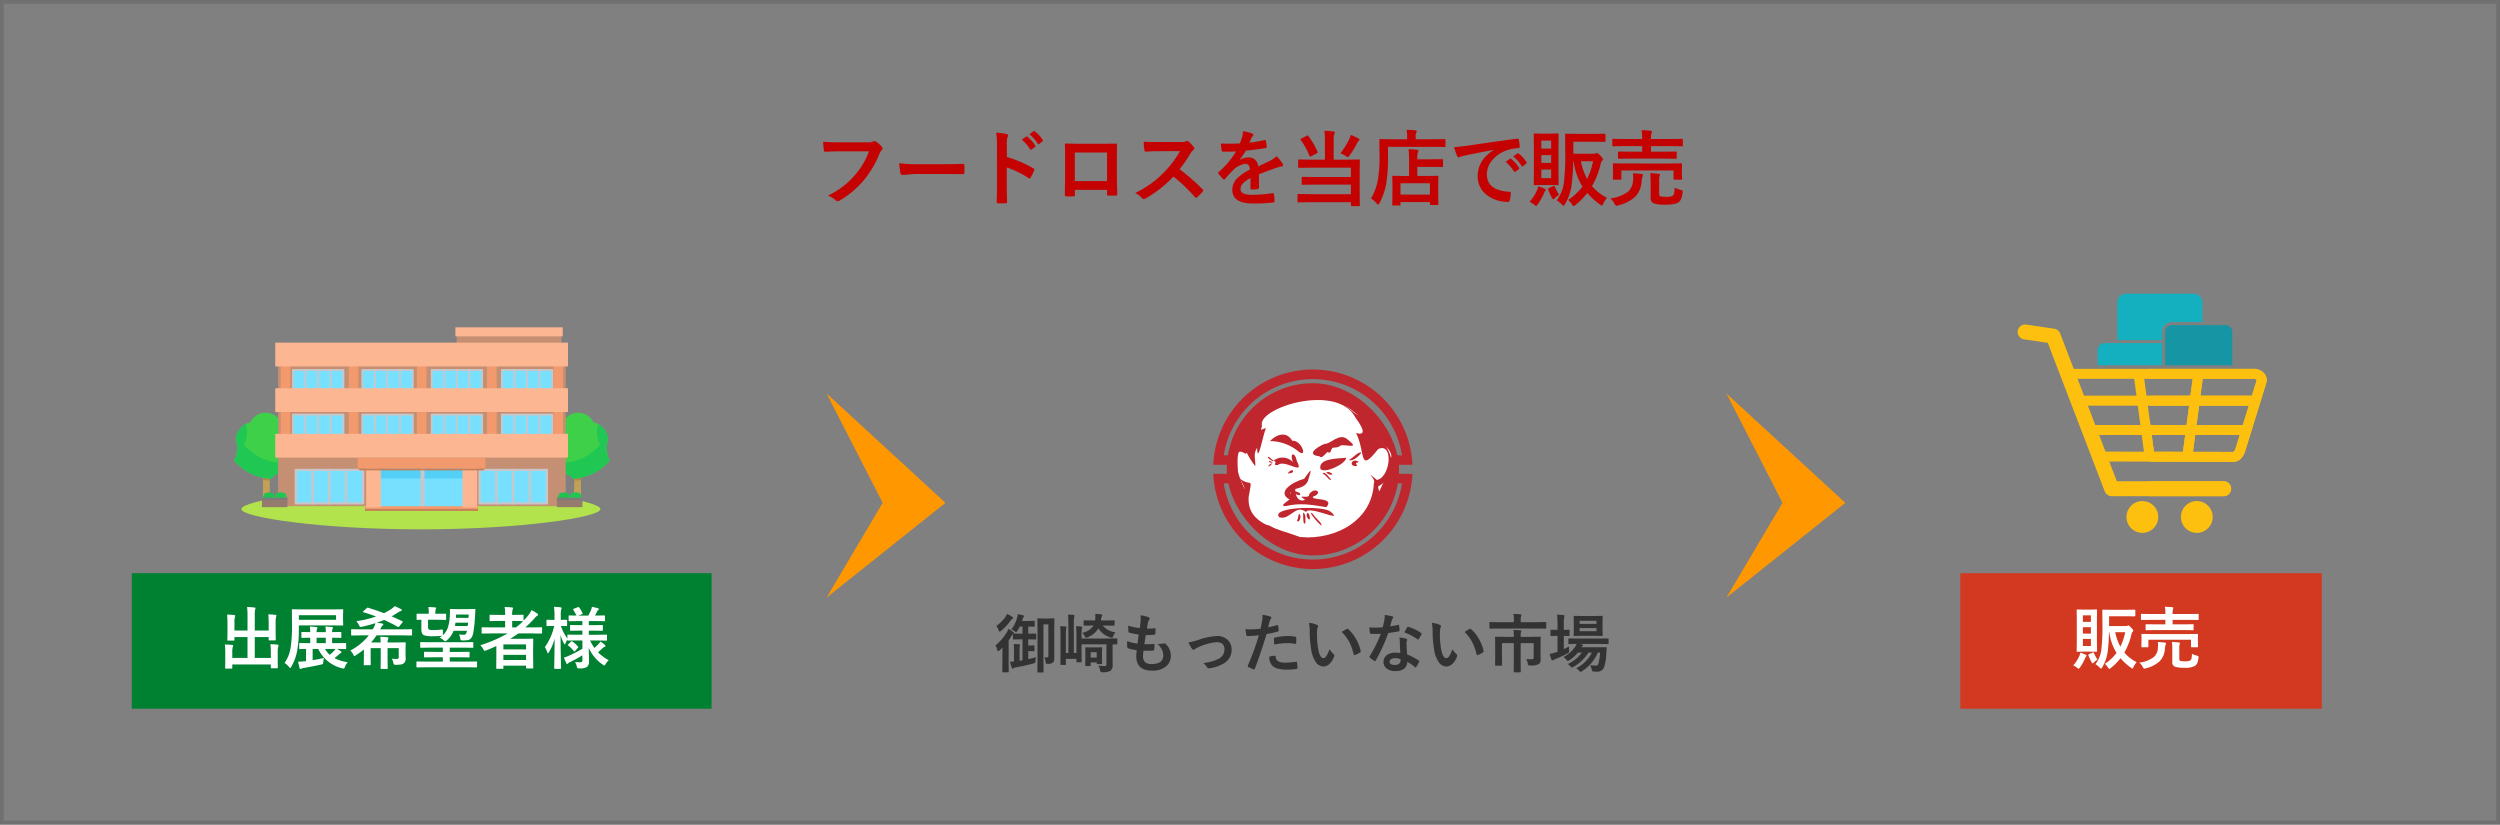 <svg xmlns="http://www.w3.org/2000/svg" xmlns:xlink="http://www.w3.org/1999/xlink" width="664" height="219" viewBox="0 0 664 219">
  <rect x="0" y="0" width="664" height="219" fill="#808080" stroke="none"/>
  <defs>
    <clipPath id="clip-path">
      <path id="パス_4049" data-name="パス 4049" d="M521.345,122.742c-6.377,2.156-13.088-24.636-6.922-19.843,4.664-3.669-1.606-1.73,1.227-6.644,5.013-8.2,19.472-12.378,27.785-4.955,3.289,2.315,3.545,5.186,4.712,8.459-.241-2.155,5.873,1.478,5.444,3.885-.255,13.407-16.419,29.879-33.113,18.809" transform="translate(-511.982 -87.44)" fill="none"/>
    </clipPath>
  </defs>
  <g id="グループ_5517" data-name="グループ 5517" transform="translate(-628 -2029.353)">
    <g id="長方形_10336" data-name="長方形 10336" transform="translate(628 2029.353)" fill="none" stroke="#707070" stroke-width="1">
      <rect width="664" height="219" stroke="none"/>
      <rect x="0.5" y="0.5" width="663" height="218" fill="none"/>
    </g>
    <path id="パス_4140" data-name="パス 4140" d="M-113.388-15.351q1.386.15,4.222.15h7.853a2.5,2.5,0,0,0,1.214-.226.623.623,0,0,1,.333-.086,1.146,1.146,0,0,1,.408.107,6.307,6.307,0,0,1,1.611,1.45.587.587,0,0,1,.15.376.745.745,0,0,1-.312.548,3.135,3.135,0,0,0-.5.859,26.336,26.336,0,0,1-4.265,7.154A24.345,24.345,0,0,1-108.919.226a1.315,1.315,0,0,1-.634.215.827.827,0,0,1-.516-.269,6.493,6.493,0,0,0-2.041-1.2,25.141,25.141,0,0,0,4.265-2.653,21.29,21.29,0,0,0,2.922-2.847A19.461,19.461,0,0,0-101.2-12.8h-7.949q-1.321,0-3.631.107-.344.032-.419-.44Q-113.27-13.686-113.388-15.351ZM-93.17-9.657a32.485,32.485,0,0,0,4.748.269h7.09q1.042,0,2.686-.032,2.095-.032,2.374-.043h.107q.29,0,.29.312.032.5.032,1.042t-.032,1.031q0,.333-.312.333h-.086q-3.3-.043-4.909-.043H-89.1l-3.233.269a.484.484,0,0,1-.5-.462A20.921,20.921,0,0,1-93.17-9.657Zm28.6-1.654a32.947,32.947,0,0,1,6.993,3q.29.15.29.376a.528.528,0,0,1-.043.193,12.5,12.5,0,0,1-.945,1.912q-.14.247-.29.247a.365.365,0,0,1-.247-.107A24.243,24.243,0,0,0-64.6-8.519v4.866q0,1.2.086,4.308V.72q0,.269-.4.269-.494.032-.978.032t-.978-.032q-.419,0-.419-.333.086-2.127.086-4.329V-14.5a19.877,19.877,0,0,0-.215-3.255,15.507,15.507,0,0,1,2.75.354q.419.086.419.376a1.139,1.139,0,0,1-.183.5,7.292,7.292,0,0,0-.15,2.063Zm3.964-4.6,1.16-.806a.245.245,0,0,1,.14-.054.344.344,0,0,1,.193.1,9.277,9.277,0,0,1,2.084,2.353.274.274,0,0,1,.064.161.263.263,0,0,1-.118.193l-.935.677a.3.3,0,0,1-.172.075q-.1,0-.193-.14A11.465,11.465,0,0,0-60.61-15.909Zm2.02-1.45,1.106-.795a.245.245,0,0,1,.14-.054.3.3,0,0,1,.183.1,8.5,8.5,0,0,1,2.095,2.267.374.374,0,0,1,.064.183.271.271,0,0,1-.129.215l-.881.688a.322.322,0,0,1-.172.064.244.244,0,0,1-.2-.14A10.409,10.409,0,0,0-58.59-17.359ZM-37.975-2.578H-46.5v1.3q0,.279-.107.354a.758.758,0,0,1-.376.075q-.43.021-.87.021t-.87-.021q-.462-.021-.462-.269v-.054q.064-3.427.064-4.372v-6.821q0-1.289-.043-2.213,0-.312.247-.312,1.16.064,3.932.064h5.231q3.1,0,4.136-.043.29,0,.29.333v.107l-.021,3.556v5.253q0,1.192.107,4.189,0,.376-.419.376-.516.011-1.01.011-.516,0-1.01-.021-.2,0-.258-.064a.756.756,0,0,1-.032-.279Zm0-2.331v-7.584h-8.551v7.584Zm19.283-3.137A53.628,53.628,0,0,1-12.6-2.729a.475.475,0,0,1,.172.312.54.54,0,0,1-.15.322,11.733,11.733,0,0,1-1.472,1.5.407.407,0,0,1-.269.129.508.508,0,0,1-.312-.172,39.933,39.933,0,0,0-5.715-5.457A31.844,31.844,0,0,1-27.737-.279a1.868,1.868,0,0,1-.5.172A.478.478,0,0,1-28.618-.3,6.09,6.09,0,0,0-30.466-1.74a30.575,30.575,0,0,0,4.555-2.771,28.342,28.342,0,0,0,3.19-2.836,28.359,28.359,0,0,0,4.136-5.521l-5.672.021q-1.7,0-3.48.14-.215.021-.29-.376a10.555,10.555,0,0,1-.193-2.288q1.182.086,3.717.086h6.048a3.619,3.619,0,0,0,1.515-.2.414.414,0,0,1,.247-.086.9.9,0,0,1,.376.172,7.806,7.806,0,0,1,1.429,1.547.629.629,0,0,1,.107.279.581.581,0,0,1-.29.44,4.226,4.226,0,0,0-.806.978A38.125,38.125,0,0,1-18.692-8.046ZM-1.88-18.154a12.318,12.318,0,0,1,2.5.623.369.369,0,0,1,.269.376.388.388,0,0,1-.15.322,1.634,1.634,0,0,0-.376.526q-.043.107-.14.322-.193.462-.376.87A35.57,35.57,0,0,0,3.856-15.8a.932.932,0,0,1,.129-.011q.172,0,.226.236A7.633,7.633,0,0,1,4.437-14v.064q0,.236-.376.29-2.567.376-5.156.666a28.506,28.506,0,0,1-1.644,2.438l.021.043a3.977,3.977,0,0,1,2.2-.677A2.423,2.423,0,0,1,2.159-8.8Q4.415-9.84,5.4-10.345a6.511,6.511,0,0,0,1.665-1.182A12.1,12.1,0,0,1,8.615-9.593a.923.923,0,0,1,.172.483q0,.247-.333.312a7.212,7.212,0,0,0-1.343.333Q3.878-7.326,2.385-6.714v3.545q0,.333-.419.4a10.573,10.573,0,0,1-1.558.107q-.29,0-.29-.354,0-1.891.021-2.675A6.762,6.762,0,0,0-2-4.157a2.121,2.121,0,0,0-.516,1.386q0,1.515,3.051,1.515A39.221,39.221,0,0,0,6.016-1.7H6.08q.215,0,.236.247a8.254,8.254,0,0,1,.2,1.8V.43q0,.333-.247.333a43.243,43.243,0,0,1-5.446.29q-5.521,0-5.521-3.631a4.266,4.266,0,0,1,1.225-3A12.69,12.69,0,0,1-.054-7.938,2.12,2.12,0,0,0-.387-9.152a1.057,1.057,0,0,0-.859-.312h-.129a5.4,5.4,0,0,0-3.04,1.59q-1.021,1-2.2,2.4-.161.193-.269.193-.086,0-.236-.15a9.461,9.461,0,0,1-1.257-1.45.369.369,0,0,1-.086-.2.319.319,0,0,1,.15-.236,22.682,22.682,0,0,0,4.608-5.457q-1.536.064-3.523.064-.247,0-.312-.354-.075-.419-.215-1.815,1.053.043,2.213.043,1.4,0,2.847-.075a18.062,18.062,0,0,0,.655-1.891A5.6,5.6,0,0,0-1.88-18.154Zm21.646-.107a20.564,20.564,0,0,1,2.417.183q.333.032.333.279a1.168,1.168,0,0,1-.161.462,6.578,6.578,0,0,0-.129,1.762V-10.6H25.9l3.008-.043q.193,0,.236.054a.433.433,0,0,1,.032.215l-.043,2.686v6.2l.043,3.019q0,.15-.054.183a.433.433,0,0,1-.215.032H27.039q-.236,0-.236-.215V.709H15.889L12.859.752q-.183,0-.215-.043a.37.37,0,0,1-.032-.193V-1.214a.365.365,0,0,1,.043-.226.4.4,0,0,1,.2-.032l3.029.043H26.8V-3.964H17.016L14-3.921q-.193,0-.226-.043a.292.292,0,0,1-.043-.193V-5.79q0-.172.054-.2A.433.433,0,0,1,14-6.026l3.019.043H26.8V-8.465H16.017l-2.986.043a.34.34,0,0,1-.215-.043.4.4,0,0,1-.032-.2v-1.719q0-.183.054-.226a.336.336,0,0,1,.193-.032l2.986.043H19.9v-4.974A22.506,22.506,0,0,0,19.766-18.262ZM24.01-12.3a18.871,18.871,0,0,0,2.438-3.953,5.975,5.975,0,0,0,.312-.924,13.3,13.3,0,0,1,2.084.988q.247.129.247.312,0,.107-.226.3a1.483,1.483,0,0,0-.376.526,22.363,22.363,0,0,1-2.062,3.373q-.322.419-.44.419a1.368,1.368,0,0,1-.526-.269A9.151,9.151,0,0,0,24.01-12.3Zm-8.519-4.6a19.906,19.906,0,0,1,2.449,4.222.58.58,0,0,1,.043.172q0,.086-.269.247l-1.472.773a.707.707,0,0,1-.269.107q-.1,0-.172-.172a16.686,16.686,0,0,0-2.342-4.265.336.336,0,0,1-.075-.172q0-.086.236-.2l1.45-.752a.614.614,0,0,1,.247-.1Q15.405-17.037,15.491-16.9ZM39.726,1.579H38.04q-.183,0-.215-.043a.4.4,0,0,1-.032-.2l.043-3.513v-1.6l-.043-2.277q0-.183.043-.215a.37.37,0,0,1,.193-.032l2.933.043H42.24V-10.71a20.681,20.681,0,0,0-.129-2.664q1.375.043,2.245.15.376.043.376.226a1.3,1.3,0,0,1-.14.483,5.4,5.4,0,0,0-.15,1.7v.129h3.674l2.922-.043q.172,0,.2.043a.37.37,0,0,1,.032.193v1.633q0,.172-.043.2a.37.37,0,0,1-.193.032l-2.922-.043H44.442v2.406h2.4l2.943-.043A.34.34,0,0,1,50-6.263a.4.4,0,0,1,.032.2l-.043,1.966v1.826l.043,3.491q0,.226-.247.226H48.019q-.236,0-.236-.226V.677h-7.81v.655q0,.183-.043.215A.4.4,0,0,1,39.726,1.579Zm.247-5.908v3.008h7.81V-4.329ZM36.654-14v2.771a40.823,40.823,0,0,1-.483,7.09A18.053,18.053,0,0,1,34.409.924q-.236.44-.354.44-.086,0-.44-.354a7.343,7.343,0,0,0-1.472-1.3,14.779,14.779,0,0,0,1.8-4.791,35.5,35.5,0,0,0,.462-6.585l-.043-4.157q0-.236.215-.236l2.976.043h4.179v-.73a9.607,9.607,0,0,0-.129-1.772q1.2.032,2.331.129.354.032.354.236a.7.7,0,0,1-.14.419,2.14,2.14,0,0,0-.15.945v.773H48.75L51.7-16.06q.215,0,.215.236v1.633q0,.236-.215.236L48.75-14Zm17.554.075q1.171-.054,3.5-.376,8.733-1.278,13.213-1.869a.932.932,0,0,1,.129-.011q.3,0,.333.247A10.356,10.356,0,0,1,71.631-14q0,.333-.419.333a11.011,11.011,0,0,0-2.686.483,8.917,8.917,0,0,0-4.383,2.965A5.7,5.7,0,0,0,62.92-6.692q0,4.254,5.854,4.619.483,0,.483.333A6.826,6.826,0,0,1,69.01.15q-.086.462-.408.462A8.931,8.931,0,0,1,62.78-1.3a6.017,6.017,0,0,1-2.3-4.888,7.264,7.264,0,0,1,1.257-4.222,10.667,10.667,0,0,1,2.965-2.75V-13.2q-3.964.752-7.391,1.461-1.139.269-1.386.354a2.611,2.611,0,0,1-.483.172.453.453,0,0,1-.419-.333A16.748,16.748,0,0,1,54.208-13.922Zm13.686,3.91,1.16-.816a.251.251,0,0,1,.145-.054.344.344,0,0,1,.188.1A9.215,9.215,0,0,1,71.47-8.422a.265.265,0,0,1,.064.15.241.241,0,0,1-.118.193l-.924.688a.339.339,0,0,1-.188.064q-.091,0-.188-.14A11.238,11.238,0,0,0,67.893-10.012Zm2.02-1.45,1.106-.784a.26.26,0,0,1,.14-.064.3.3,0,0,1,.183.1,8.514,8.514,0,0,1,2.095,2.267.385.385,0,0,1,.064.193.265.265,0,0,1-.129.2l-.881.688a.3.3,0,0,1-.172.075.263.263,0,0,1-.2-.14A10.6,10.6,0,0,0,69.913-11.462Zm15.974-3.889v3.18h5.35a1.421,1.421,0,0,0,.612-.086.669.669,0,0,1,.333-.107q.226,0,.849.688.709.72.709.956a.5.5,0,0,1-.172.354,1.543,1.543,0,0,0-.4.795,22.082,22.082,0,0,1-2.331,6.016,13.265,13.265,0,0,0,3.985,3.1,7.018,7.018,0,0,0-1,1.547q-.258.526-.344.526A1.133,1.133,0,0,1,93,1.354a19.854,19.854,0,0,1-3.416-3.083,18.058,18.058,0,0,1-3.169,3.19q-.344.29-.462.29t-.44-.483A5.791,5.791,0,0,0,84.5.1a14.971,14.971,0,0,0,3.8-3.556,16.349,16.349,0,0,1-2.331-6.714h-.107q-.054,2.8-.354,5.586a13.735,13.735,0,0,1-1.848,5.812q-.247.419-.376.419-.161,0-.44-.312A6.681,6.681,0,0,0,81.461.215a10.1,10.1,0,0,0,2-5.618,59.438,59.438,0,0,0,.269-6.338l-.043-5.5q0-.183.054-.215a.433.433,0,0,1,.215-.032l2.793.043H91.43l2.75-.043q.226,0,.226.247v1.687q0,.247-.226.247l-2.75-.043ZM89.54-5.468a19,19,0,0,0,1.579-4.705H87.885A17.074,17.074,0,0,0,89.54-5.468ZM79.732-17.51l2.009-.043q.172,0,.2.043a.37.37,0,0,1,.032.193l-.043,2.943v7.38l.043,2.933q0,.172-.043.2a.37.37,0,0,1-.193.032l-2.009-.043H77.626l-2.02.043q-.183,0-.215-.043a.37.37,0,0,1-.032-.193L75.4-6.993v-7.38l-.043-2.943q0-.172.043-.2a.4.4,0,0,1,.2-.032l2.02.043Zm.247,11.816V-7.981h-2.6v2.288Zm0-9.969h-2.6v2.127h2.6Zm-2.6,5.94h2.6v-2.073h-2.6ZM74.232.591a10.371,10.371,0,0,0,2.02-3.126,3.6,3.6,0,0,0,.29-.988,10.6,10.6,0,0,1,1.708.645q.312.118.312.279a.438.438,0,0,1-.172.333,2.075,2.075,0,0,0-.333.623,14.978,14.978,0,0,1-1.622,2.9q-.322.44-.462.44t-.44-.29A4.979,4.979,0,0,0,74.232.591Zm7.853-1.869A8.271,8.271,0,0,0,80.849-.258q-.193.193-.3.193-.15,0-.4-.462a22.576,22.576,0,0,1-.967-2.095.488.488,0,0,1-.043-.161q0-.118.215-.236l1.171-.548a.769.769,0,0,1,.226-.075q.086,0,.172.172A18.432,18.432,0,0,0,82.084-1.278ZM101-10.871l-3.04.043q-.226,0-.226-.236v-1.461q0-.236.226-.236l3.04.043h3.158V-14.19H99.327l-2.836.043q-.193,0-.236-.054a.4.4,0,0,1-.032-.2v-1.5q0-.15.054-.183a.433.433,0,0,1,.215-.032l2.836.043h4.834v-.043a11.485,11.485,0,0,0-.172-2.31q1.429.032,2.417.15.333.043.333.226a1.5,1.5,0,0,1-.107.44,5.173,5.173,0,0,0-.129,1.493v.043h5.36l2.868-.043q.236,0,.236.215v1.5a.365.365,0,0,1-.043.226.37.37,0,0,1-.193.032l-2.868-.043H106.5v1.472h3.556l3.019-.043q.193,0,.226.043a.37.37,0,0,1,.032.193v1.461q0,.172-.043.2a.433.433,0,0,1-.215.032l-3.019-.043Zm10.56,1.3,2.943-.043q.247,0,.247.226l-.043.956v.795l.043,2.116a.323.323,0,0,1-.038.2.349.349,0,0,1-.209.038h-1.772q-.183,0-.215-.043a.37.37,0,0,1-.032-.193v-2.2H98.639v2.2q0,.172-.043.2a.4.4,0,0,1-.2.032H96.641a.392.392,0,0,1-.236-.043.37.37,0,0,1-.032-.193l.043-2.116v-.655l-.043-1.1q0-.161.043-.193a.508.508,0,0,1,.226-.032l2.922.043Zm1.225,6.424a8.056,8.056,0,0,0,1.579.569,2.08,2.08,0,0,1,.462.161.308.308,0,0,1,.1.258,2.376,2.376,0,0,1-.032.312,5.527,5.527,0,0,1-.4,1.719,2.232,2.232,0,0,1-.655.838q-.816.655-3.513.655a9.214,9.214,0,0,1-3.1-.354,1.5,1.5,0,0,1-.816-1.558v-4.2a18.187,18.187,0,0,0-.129-2.267q1.311.064,2.191.15.419.064.419.269a.885.885,0,0,1-.129.44,3.962,3.962,0,0,0-.086,1.074v3.523q0,.58.312.7a6.042,6.042,0,0,0,1.558.129,3.07,3.07,0,0,0,1.783-.333Q112.754-1.407,112.787-3.147ZM95.7-.312a9.479,9.479,0,0,0,4.813-1.88,4.272,4.272,0,0,0,1.225-2.868q.043-.516.043-.935a6.631,6.631,0,0,0-.075-1q1.2.064,2.288.193.376.064.376.29a1.965,1.965,0,0,1-.129.44,5.589,5.589,0,0,0-.226,1.278A6.317,6.317,0,0,1,102.291-.73a10.2,10.2,0,0,1-4.479,2.277,2.985,2.985,0,0,1-.5.107q-.193,0-.494-.526A4.651,4.651,0,0,0,95.7-.312Z" transform="translate(960 2082.353)" fill="#c50202"/>
    <rect id="長方形_10334" data-name="長方形 10334" width="96" height="36" transform="translate(1148.662 2181.592)" fill="#d23920"/>
    <path id="パス_4139" data-name="パス 4139" d="M-7.489-12.56v2.6h4.377a1.163,1.163,0,0,0,.5-.07.548.548,0,0,1,.272-.088q.185,0,.694.563.58.589.58.782a.412.412,0,0,1-.141.29,1.263,1.263,0,0,0-.325.65A18.067,18.067,0,0,1-3.437-2.909,10.853,10.853,0,0,0-.176-.369,5.742,5.742,0,0,0-.994.9q-.211.431-.281.431a.927.927,0,0,1-.4-.22A16.245,16.245,0,0,1-4.465-1.415,14.774,14.774,0,0,1-7.058,1.2q-.281.237-.378.237t-.36-.4A4.738,4.738,0,0,0-8.622.079,12.249,12.249,0,0,0-5.511-2.83,13.376,13.376,0,0,1-7.418-8.323h-.088q-.044,2.294-.29,4.57A11.237,11.237,0,0,1-9.308,1q-.2.343-.308.343-.132,0-.36-.255A5.466,5.466,0,0,0-11.11.176a8.262,8.262,0,0,0,1.635-4.6,48.632,48.632,0,0,0,.22-5.186l-.035-4.5q0-.149.044-.176a.355.355,0,0,1,.176-.026l2.285.035h3.832l2.25-.035q.185,0,.185.2v1.38q0,.2-.185.2l-2.25-.035ZM-4.5-4.474a15.549,15.549,0,0,0,1.292-3.85H-5.854A13.97,13.97,0,0,0-4.5-4.474Zm-8.024-9.853,1.644-.035q.141,0,.167.035a.3.3,0,0,1,.026.158l-.035,2.408v6.038l.035,2.4q0,.141-.035.167a.3.3,0,0,1-.158.026l-1.644-.035h-1.723l-1.652.035q-.149,0-.176-.035a.3.3,0,0,1-.026-.158l.035-2.4V-11.76l-.035-2.408q0-.141.035-.167a.328.328,0,0,1,.167-.026l1.652.035Zm.2,9.668V-6.53H-14.45v1.872Zm0-8.156H-14.45v1.74h2.127Zm-2.127,4.86h2.127v-1.7H-14.45ZM-17.025.483a8.485,8.485,0,0,0,1.652-2.558,2.946,2.946,0,0,0,.237-.809,8.67,8.67,0,0,1,1.4.527q.255.1.255.229a.359.359,0,0,1-.141.272,1.7,1.7,0,0,0-.272.51,12.254,12.254,0,0,1-1.327,2.373q-.264.36-.378.36t-.36-.237A4.074,4.074,0,0,0-17.025.483ZM-10.6-1.046a6.768,6.768,0,0,0-1.011.835q-.158.158-.246.158-.123,0-.325-.378a18.471,18.471,0,0,1-.791-1.714.4.4,0,0,1-.035-.132q0-.1.176-.193l.958-.448a.629.629,0,0,1,.185-.062q.07,0,.141.141A15.081,15.081,0,0,0-10.6-1.046ZM4.878-8.895l-2.487.035q-.185,0-.185-.193v-1.2q0-.193.185-.193l2.487.035H7.462v-1.2H3.507l-2.32.035q-.158,0-.193-.044a.328.328,0,0,1-.026-.167v-1.23q0-.123.044-.149a.355.355,0,0,1,.176-.026l2.32.035H7.462v-.035a9.4,9.4,0,0,0-.141-1.89q1.169.026,1.978.123.272.035.272.185a1.227,1.227,0,0,1-.088.36,4.233,4.233,0,0,0-.105,1.222v.035h4.386l2.347-.035q.193,0,.193.176v1.23a.3.3,0,0,1-.035.185.3.3,0,0,1-.158.026l-2.347-.035H9.378v1.2h2.909l2.47-.035q.158,0,.185.035a.3.3,0,0,1,.026.158v1.2q0,.141-.035.167a.355.355,0,0,1-.176.026l-2.47-.035Zm8.64,1.063,2.408-.035q.2,0,.2.185l-.035.782v.65l.035,1.731a.264.264,0,0,1-.031.163.286.286,0,0,1-.171.031h-1.45q-.149,0-.176-.035a.3.3,0,0,1-.026-.158v-1.8H2.945v1.8q0,.141-.035.167a.328.328,0,0,1-.167.026H1.31a.32.32,0,0,1-.193-.035.3.3,0,0,1-.026-.158l.035-1.731v-.536l-.035-.9q0-.132.035-.158a.416.416,0,0,1,.185-.026L3.7-7.831Zm1,5.256a6.591,6.591,0,0,0,1.292.466,1.7,1.7,0,0,1,.378.132.252.252,0,0,1,.079.211,1.944,1.944,0,0,1-.026.255,4.522,4.522,0,0,1-.325,1.406,1.826,1.826,0,0,1-.536.686,5.087,5.087,0,0,1-2.874.536,7.539,7.539,0,0,1-2.54-.29A1.227,1.227,0,0,1,9.3-.448V-3.885a14.88,14.88,0,0,0-.105-1.854q1.072.053,1.793.123.343.053.343.22a.724.724,0,0,1-.105.36,3.241,3.241,0,0,0-.07.879v2.883q0,.475.255.571A4.944,4.944,0,0,0,12.683-.6,2.512,2.512,0,0,0,14.142-.87Q14.494-1.151,14.52-2.575ZM.536-.255A7.755,7.755,0,0,0,4.474-1.793a3.5,3.5,0,0,0,1-2.347q.035-.422.035-.765a5.425,5.425,0,0,0-.062-.817q.984.053,1.872.158.308.053.308.237a1.608,1.608,0,0,1-.105.36A4.573,4.573,0,0,0,7.339-3.92,5.168,5.168,0,0,1,5.933-.6,8.344,8.344,0,0,1,2.268,1.266a2.442,2.442,0,0,1-.413.088q-.158,0-.4-.431A3.805,3.805,0,0,0,.536-.255Z" transform="translate(1195.664 2205.592)" fill="#fff"/>
    <g id="グループ_5503" data-name="グループ 5503" transform="translate(1163.91 2107.353)">
      <path id="パス_4067" data-name="パス 4067" d="M71.378,101.22a1.982,1.982,0,1,1,.574-3.922l7.433,1.095a1.981,1.981,0,0,1,1.566,1.256h0l15.055,39.256h28.323a1.985,1.985,0,1,1,0,3.969H94.644v0a1.983,1.983,0,0,1-1.853-1.277L77.662,102.146l-6.283-.926Z" transform="translate(-69.683 -89.084)" fill="#fdc00f"/>
      <path id="パス_4068" data-name="パス 4068" d="M141.175,182.329H160.83a1.985,1.985,0,1,1,0,3.969H141.175v-3.969Z" transform="translate(-106.184 -132.507)" fill="#fdc00f"/>
      <path id="パス_4069" data-name="パス 4069" d="M132.912,193.076a4.223,4.223,0,1,1-4.223,4.223,4.223,4.223,0,0,1,4.223-4.223Z" transform="translate(-99.809 -137.994)" fill="#fdc00f" fill-rule="evenodd"/>
      <path id="パス_4071" data-name="パス 4071" d="M162.457,193.076a4.223,4.223,0,1,1-4.223,4.223,4.223,4.223,0,0,1,4.223-4.223Z" transform="translate(-114.893 -137.994)" fill="#fdc00f" fill-rule="evenodd"/>
      <path id="パス_4072" data-name="パス 4072" d="M97.357,123.972a1.323,1.323,0,0,1,0-2.646h48.56a3.48,3.48,0,0,1,1.019.161,3.688,3.688,0,0,1,1.553.949,2.684,2.684,0,0,1,.788,1.858,2.453,2.453,0,0,1-.115.728l-5.6,18.095a5.11,5.11,0,0,1-.975,1.861,2.9,2.9,0,0,1-2.271,1.053l-35.263-.095a1.318,1.318,0,1,1,0-2.636l11.6.031-.59-4.426H103.182a1.328,1.328,0,0,1,0-2.657h12.527l-.685-5.138H99.829a1.326,1.326,0,1,1,0-2.653h14.841l-.6-4.487Zm29.663,19.387.594-4.453h-8.891l.591,4.433,7.706.021Zm.948-7.11.685-5.138H117.685l.685,5.138Zm1.038-7.79.6-4.487H116.733l.6,4.487Zm3.259-4.487-.6,4.487h13.669l1.292-4.171a.127.127,0,0,1-.051-.033.985.985,0,0,0-.416-.246.831.831,0,0,0-.244-.037Zm-.951,7.14-.685,5.138h12.295l1.591-5.138Zm-1.039,7.794-.595,4.461,10.633.028a.383.383,0,0,0,.286-.154,2.562,2.562,0,0,0,.438-.9l1.064-3.435Z" transform="translate(-83.137 -101.362)" fill="#fdc00f"/>
      <path id="パス_4073" data-name="パス 4073" d="M141.175,121.326h27.789a3.48,3.48,0,0,1,1.019.161,3.688,3.688,0,0,1,1.552.949,2.684,2.684,0,0,1,.789,1.858,2.452,2.452,0,0,1-.115.728l-5.6,18.095a5.11,5.11,0,0,1-.975,1.861,2.9,2.9,0,0,1-2.271,1.053l-22.185-.06V134.437l.241,1.812h9.6l.685-5.138H141.175v-2.653h10.878l.6-4.487H141.175v-2.646Zm8.892,22.033.594-4.453H141.77l.591,4.433,7.706.021Zm5.244-19.387-.6,4.487h13.669l1.292-4.171a.127.127,0,0,1-.051-.033.985.985,0,0,0-.416-.246.831.831,0,0,0-.244-.037Zm-.951,7.14-.685,5.138H165.97l1.591-5.138Zm-1.039,7.794-.595,4.461,10.633.028a.383.383,0,0,0,.286-.154,2.562,2.562,0,0,0,.438-.9l1.064-3.435Z" transform="translate(-106.184 -101.362)" fill="#fdc00f"/>
      <path id="パス_4074" data-name="パス 4074" d="M126.073,80.537h17.941a2.337,2.337,0,0,1,2.33,2.33V88.08h-8.065a2.651,2.651,0,0,0-2.643,2.643v2.136l-11.894,0v-9.99a2.337,2.337,0,0,1,2.33-2.33Z" transform="translate(-97.284 -80.537)" fill="#14b0bf" fill-rule="evenodd"/>
      <path id="パス_4075" data-name="パス 4075" d="M114.99,107.353h15.075l.1,0v5.87H113.033v-3.916a1.963,1.963,0,0,1,1.957-1.958Zm16.788,1.014a1.944,1.944,0,0,1,.244.944v3.916h-.244v-4.86Z" transform="translate(-91.816 -94.228)" fill="#14b0bf" fill-rule="evenodd"/>
      <path id="パス_4076" data-name="パス 4076" d="M151.526,97.592h14.15a1.843,1.843,0,0,1,1.838,1.838v8.813H149.688V99.43a1.843,1.843,0,0,1,1.838-1.838Z" transform="translate(-110.53 -89.245)" fill="#1695a4" fill-rule="evenodd"/>
    </g>
    <g id="グループ_5506" data-name="グループ 5506" transform="translate(663 2116.288)">
      <rect id="長方形_10333" data-name="長方形 10333" width="154" height="36" transform="translate(0 65.304)" fill="#008132"/>
      <path id="パス_4137" data-name="パス 4137" d="M-38.735-13.061q1,.026,1.863.123.29.026.29.193a1.537,1.537,0,0,1-.088.36,7.164,7.164,0,0,0-.123,1.767v2.54l.035,1.714a.352.352,0,0,1-.026.18q-.026.031-.149.031h-1.494a.32.32,0,0,1-.193-.035.354.354,0,0,1-.026-.176v-.668h-3.691v5.537h4.271V-2.856a17.9,17.9,0,0,0-.114-2.285q1.055.026,1.89.123.272.035.272.2a1.683,1.683,0,0,1-.088.36A6.584,6.584,0,0,0-36.239-2.7v2.18l.035,1.582q0,.185-.193.185h-1.477q-.193,0-.193-.185V.237H-48.306v.914q0,.185-.2.185h-1.477a.382.382,0,0,1-.185-.026q-.035-.026-.035-.158l.035-1.582V-2.8a19.179,19.179,0,0,0-.105-2.268q1.055.026,1.89.123.308.035.308.2a2.972,2.972,0,0,1-.105.36,5.66,5.66,0,0,0-.123,1.564v1.327h4.043V-7.031h-3.472v.738q0,.141-.035.167a.3.3,0,0,1-.158.026h-1.5q-.141,0-.167-.035a.3.3,0,0,1-.026-.158l.035-1.714v-2.7a19.847,19.847,0,0,0-.105-2.3q1.055.026,1.89.123.272.026.272.22a.662.662,0,0,1-.035.185q-.044.132-.053.176a5.873,5.873,0,0,0-.114,1.582v1.96h3.472V-12.7a19.078,19.078,0,0,0-.123-2.329q.932.026,1.978.149.272.026.272.176a1.513,1.513,0,0,1-.114.36,8.575,8.575,0,0,0-.088,1.661v3.92h3.691v-2.013Q-38.647-12.19-38.735-13.061Zm10.759,7.646h.378V-6.855l-2.162.035q-.141,0-.167-.044a.328.328,0,0,1-.026-.167v-1.16q0-.141.035-.167a.3.3,0,0,1,.158-.026l2.162.035A8.5,8.5,0,0,0-27.7-9.826q.835.026,1.688.123.308.035.308.22a.7.7,0,0,1-.105.308,2.252,2.252,0,0,0-.105.826h2.443a7.377,7.377,0,0,0-.105-1.477q.809.026,1.688.123.308.035.308.2a.716.716,0,0,1-.105.325,2.048,2.048,0,0,0-.105.826l2.25-.035q.141,0,.167.035a.3.3,0,0,1,.026.158v1.16a.3.3,0,0,1-.035.185.3.3,0,0,1-.158.026l-2.25-.035v1.441h1.063l2.461-.035a.278.278,0,0,1,.176.035.3.3,0,0,1,.026.158v1.213a.264.264,0,0,1-.031.163.286.286,0,0,1-.171.031l-2.232-.035a6.5,6.5,0,0,1,1.028.633q.176.123.176.246t-.193.22a2,2,0,0,0-.527.4q-.545.5-1.151.958A11.309,11.309,0,0,0-17.641-.36,3.878,3.878,0,0,0-18.361.809a2.916,2.916,0,0,1-.185.422.235.235,0,0,1-.2.1,2.269,2.269,0,0,1-.387-.07,9.4,9.4,0,0,1-6.337-5.142h-1.494V-.9q1.775-.29,2.988-.58a8.916,8.916,0,0,0-.158,1.046,1.011,1.011,0,0,1-.141.554,1.259,1.259,0,0,1-.457.149q-2.312.519-4.562.9a1.7,1.7,0,0,0-.571.149.869.869,0,0,1-.325.105q-.185,0-.255-.246L-30.824-.5a16.862,16.862,0,0,0,1.731-.105l.378-.035V-3.885q-.686.009-1.248.026l-.387.009q-.185,0-.185-.193V-5.256q0-.193.185-.193Zm2.057,0h2.443V-6.855H-25.92Zm3.489,3.094a8.618,8.618,0,0,0,1.151-1.063,5.97,5.97,0,0,0,.4-.5H-23.67A6.117,6.117,0,0,0-22.431-2.32Zm-8.587-1.424A13.065,13.065,0,0,1-32.635.844q-.22.36-.308.36Q-33,1.2-33.25.9A4.8,4.8,0,0,0-34.419-.158a9.691,9.691,0,0,0,1.635-4.228,39.344,39.344,0,0,0,.343-6.012l-.035-3.8a.32.32,0,0,1,.035-.193.328.328,0,0,1,.167-.026l2.443.035h8.314l2.47-.035q.149,0,.176.044a.355.355,0,0,1,.026.176l-.044,1.274v1.345l.044,1.274q0,.149-.035.176a.328.328,0,0,1-.167.026l-2.47-.035h-9.105v1.028A31.921,31.921,0,0,1-31.018-3.744Zm10.274-7.866v-1.222h-9.879v1.222ZM-14.3-7.488l-2.232.035q-.158,0-.185-.035a.3.3,0,0,1-.026-.158V-8.93q0-.141.035-.167a.355.355,0,0,1,.176-.026l2.232.035H-11l.378-.721a3.1,3.1,0,0,0,.325-.914q-1.547.5-3.568.949a2.269,2.269,0,0,1-.387.07q-.176,0-.369-.431a4.651,4.651,0,0,0-.738-1.116,29.425,29.425,0,0,0,5.256-1.239q-1.67-.642-3.375-1.134-.132-.035-.132-.1t.141-.193l.87-.791a.453.453,0,0,1,.237-.141.558.558,0,0,1,.158.035q2.479.765,4.192,1.441.686-.334,1.837-1.046a6.7,6.7,0,0,0,1-.826,14.858,14.858,0,0,1,1.688.791.316.316,0,0,1,.2.281q0,.176-.255.237a2.059,2.059,0,0,0-.633.29q-1.143.738-1.811,1.1,1.362.6,2.839,1.31Q-3-11.145-3-11.1a.505.505,0,0,1-.132.211l-.844,1.028q-.123.158-.22.158a.417.417,0,0,1-.176-.062q-1.74-.976-3.595-1.828-.905.4-1.978.756.914.1,1.389.185.36.062.36.255a.309.309,0,0,1-.132.246,1.924,1.924,0,0,0-.431.563q-.053.105-.158.272-.105.185-.132.229h6.082L-.73-9.123q.176,0,.176.193v1.283q0,.193-.176.193l-2.232-.035H-9.994A16.338,16.338,0,0,1-11.435-5.6h2.54A10.841,10.841,0,0,0-9.009-7.11q1.028.026,1.9.123.272.035.272.2a.877.877,0,0,1-.1.343,2.208,2.208,0,0,0-.123.844h1.951l2.663-.035a.278.278,0,0,1,.176.035.328.328,0,0,1,.026.167l-.044,1.67v1.1l.044,1.354A1.485,1.485,0,0,1-2.663-.158a1.445,1.445,0,0,1-.729.387,7.643,7.643,0,0,1-1.459.1q-.439,0-.519-.088a1.251,1.251,0,0,1-.167-.492,5.387,5.387,0,0,0-.378-1.037q.8.07,1.31.07a.459.459,0,0,0,.51-.527V-4.1H-7.058V-.993l.035,2.215q0,.141-.044.176a.275.275,0,0,1-.158.026H-8.719q-.141,0-.167-.044a.275.275,0,0,1-.026-.158l.035-2.215V-4.1h-2.681v2.9l.035,1.433q0,.141-.035.171a.334.334,0,0,1-.185.031H-13.2q-.141,0-.167-.035a.328.328,0,0,1-.026-.167L-13.36-1.2v-2.54a24.2,24.2,0,0,1-2.092,1.529,1,1,0,0,1-.4.22q-.141,0-.325-.4a3.218,3.218,0,0,0-.791-1.063A15.01,15.01,0,0,0-12.05-7.488Zm30.587-6.8q-.035.3-.105,1.494a38.983,38.983,0,0,1-.475,4.6q-.316,1.714-1.362,1.951a7.029,7.029,0,0,1-1.354.105,1.344,1.344,0,0,1-.562-.07q-.105-.053-.141-.272a3.886,3.886,0,0,0-.378-1.239,8.955,8.955,0,0,0,1.072.07q.237,0,.457-.018.4-.053.58-1.028H10.468A6.133,6.133,0,0,1,8.684-6.17a.934.934,0,0,1-.431.255q-.132,0-.448-.29a2.96,2.96,0,0,0-1.1-.677,4.9,4.9,0,0,0,.773-.527.507.507,0,0,1-.193.044,22.184,22.184,0,0,1-2.312.105A7.181,7.181,0,0,1,2.655-7.5q-.738-.3-.738-1.547v-2.584q-.422.009-.809.026l-.272.009q-.141,0-.167-.035a.3.3,0,0,1-.026-.158v-1.266q0-.141.035-.167a.394.394,0,0,1,.158-.018l2.109.018h.94v-.519a7.062,7.062,0,0,0-.114-1.274q1.143.035,1.819.105.255.026.255.176a1.366,1.366,0,0,1-.105.308,1.592,1.592,0,0,0-.1.668v.536h.545l2.1-.018a.324.324,0,0,1,.176.026.275.275,0,0,1,.026.158v1.266q0,.141-.035.167a.328.328,0,0,1-.167.026l-2.1-.035h-2.5v1.872q0,.624.272.738a3.245,3.245,0,0,0,1.1.123,18.88,18.88,0,0,0,2.268-.132q.088-.009.141-.009A.13.13,0,0,1,7.6-8.93a1.419,1.419,0,0,1,.026.352v.7a.869.869,0,0,1-.062.4A4.675,4.675,0,0,0,8.983-9.642a12.593,12.593,0,0,0,.483-2.936q.044-.668.044-1.151,0-.246-.009-.545,0-.22.176-.22l1.459.035h3.006l1.925-.035Q16.286-14.493,16.286-14.291Zm-1.969,3.437H10.969q-.07.606-.123.879h3.366Q14.318-10.723,14.318-10.854Zm.167-2.162H11.136l-.035.888h3.331ZM3.006.993.774,1.028Q.6,1.028.6.835V-.36q0-.193.176-.193l2.232.035H7.62V-1.67H5.3l-2.487.035q-.141,0-.176-.044a.355.355,0,0,1-.026-.176V-2.936q0-.141.044-.167a.275.275,0,0,1,.158-.026L5.3-3.094H7.62V-4.228H4.237L1.8-4.192q-.141,0-.167-.035a.3.3,0,0,1-.026-.158V-5.511q0-.141.035-.167A.3.3,0,0,1,1.8-5.7l2.435.035h8.851L15.5-5.7a.3.3,0,0,1,.185.035.3.3,0,0,1,.026.158v1.125a.264.264,0,0,1-.031.163.309.309,0,0,1-.18.031l-2.417-.035H9.457v1.134h2.549l2.487-.035q.158,0,.185.035a.239.239,0,0,1,.035.158v1.081q0,.158-.035.189a.334.334,0,0,1-.185.031L12.006-1.67H9.457V-.519h4.816l2.25-.035q.185,0,.185.193v1.2q0,.193-.185.193L14.274.993ZM17.57-4.86A37.157,37.157,0,0,0,24.813-8H20.339l-2.232.035q-.141,0-.167-.035a.3.3,0,0,1-.026-.158v-1.3q0-.176.193-.176l2.232.035h3.823V-11.32H22.519l-2.285.035a.278.278,0,0,1-.176-.035.3.3,0,0,1-.026-.158v-1.283q0-.141.035-.167a.328.328,0,0,1,.167-.026l2.285.035h1.644v-.255a9.4,9.4,0,0,0-.141-1.854q1.125.035,1.942.132.29.026.29.176a.969.969,0,0,1-.088.36,3.546,3.546,0,0,0-.132,1.239v.2h.536l2.268-.035q.158,0,.185.035a.239.239,0,0,1,.035.158v1.371A18.214,18.214,0,0,0,30.35-12.85a5.793,5.793,0,0,0,.809-1.336,10.507,10.507,0,0,1,1.547.905.4.4,0,0,1,.22.325q0,.149-.2.246a2.379,2.379,0,0,0-.738.668A26.58,26.58,0,0,1,29.524-9.6h2.03l2.25-.035a.155.155,0,0,1,.176.176v1.3q0,.193-.176.193L31.554-8H27.687Q26.6-7.233,25.5-6.574H29l2.417-.035q.149,0,.185.044a.355.355,0,0,1,.026.176l-.035,2.426v1.8l.035,3.287q0,.132-.044.158a.328.328,0,0,1-.167.026H29.919q-.2,0-.2-.185V.554H23.7V1.2q0,.141-.044.167a.275.275,0,0,1-.158.026H22q-.149,0-.176-.035A.3.3,0,0,1,21.8,1.2l.035-3.384v-2.47q-1.784.809-2.681,1.16a2.768,2.768,0,0,1-.4.123q-.149,0-.4-.448A3.93,3.93,0,0,0,17.57-4.86ZM23.7-.94h6.021V-2.3H23.7Zm6.021-4.14H23.7v1.318h6.021Zm-.879-6.205L26.57-11.32h-.536V-9.6h1.011a16.393,16.393,0,0,0,1.9-1.687Zm14.511,5.15L40.906-6.1q-.149,0-.176-.035a.3.3,0,0,1-.026-.158v-.062a4.349,4.349,0,0,0-.483.94q-.141.325-.22.325t-.237-.29a10.51,10.51,0,0,1-.879-2.215q.009,3.032.079,6.363.009.747.035,1.863.018.51.018.571,0,.141-.044.176a.275.275,0,0,1-.158.026H37.39q-.141,0-.167-.044A.275.275,0,0,1,37.2,1.2q0-.026.018-1.239.07-3.551.088-6.6a13.392,13.392,0,0,1-1.512,3.63q-.176.29-.272.29t-.176-.29a4.434,4.434,0,0,0-.633-1.345A15.434,15.434,0,0,0,37.2-9.984h-.2l-1.652.035q-.141,0-.176-.044a.355.355,0,0,1-.026-.176v-1.239a.32.32,0,0,1,.035-.193.328.328,0,0,1,.167-.026l1.652.035h.272v-1.063a14.431,14.431,0,0,0-.149-2.408,17.385,17.385,0,0,1,1.749.123q.29.062.29.2a.851.851,0,0,1-.114.378,7.07,7.07,0,0,0-.105,1.688v1.081l1.494-.035q.132,0,.158.044a.355.355,0,0,1,.026.176v1.239a.32.32,0,0,1-.035.193.278.278,0,0,1-.149.026l-1.459-.035A12.016,12.016,0,0,0,40.7-6.653v-.835q0-.141.035-.167a.328.328,0,0,1,.167-.026l2.443.035h1.336v-1.1H43.85L41.6-8.71q-.141,0-.167-.035a.3.3,0,0,1-.026-.158V-10.02a.32.32,0,0,1,.035-.193.3.3,0,0,1,.158-.026l2.25.035h.835v-1.081H43.6l-2.382.035q-.193,0-.193-.176v-1.16q0-.141.035-.167a.3.3,0,0,1,.158-.026l1.872.035a12.9,12.9,0,0,0-.809-1.512.3.3,0,0,1-.053-.141q0-.079.185-.167l1.09-.413a.719.719,0,0,1,.176-.044q.062,0,.167.132a8.7,8.7,0,0,1,.861,1.477.351.351,0,0,1,.053.141q0,.079-.211.167l-.967.36h2.681q.492-.949.738-1.529a4.459,4.459,0,0,0,.211-.791,15.813,15.813,0,0,1,1.556.36q.29.088.29.246a.34.34,0,0,1-.185.272.8.8,0,0,0-.255.325q-.334.668-.615,1.116h.114l2.355-.035q.158,0,.185.035a.239.239,0,0,1,.035.158v1.16q0,.123-.044.149a.355.355,0,0,1-.176.026l-2.355-.035H46.39V-10.2h1.283l2.25-.035q.141,0,.167.044a.355.355,0,0,1,.026.176V-8.9q0,.141-.035.167a.3.3,0,0,1-.158.026l-2.25-.035H46.39v1.1h2.2l2.426-.035q.158,0,.185.035a.394.394,0,0,1,.018.158v1.2a.3.3,0,0,1-.026.167.324.324,0,0,1-.176.026l-2.426-.035H46.716a13.866,13.866,0,0,0,1.151,1.978,11.822,11.822,0,0,0,1.151-1.081,2.74,2.74,0,0,0,.448-.624,10.345,10.345,0,0,1,1.151.879.445.445,0,0,1,.2.308q0,.158-.237.229a1.827,1.827,0,0,0-.536.343q-.729.694-1.222,1.1A12.462,12.462,0,0,0,51.681-.879,3.968,3.968,0,0,0,50.82.176q-.2.36-.308.36a1.281,1.281,0,0,1-.4-.237,10.654,10.654,0,0,1-3.744-4.474q.009.773.053,2.188.026.993.026,1.389a1.774,1.774,0,0,1-.58,1.529,3.867,3.867,0,0,1-1.96.36.963.963,0,0,1-.545-.088,1.25,1.25,0,0,1-.158-.466,4.59,4.59,0,0,0-.475-1.151q.738.07,1.283.07a.778.778,0,0,0,.554-.141.666.666,0,0,0,.114-.448V-2.2A31.727,31.727,0,0,1,41.425-.4a1.943,1.943,0,0,0-.562.352.33.33,0,0,1-.246.167q-.1,0-.2-.2Q40.089-.791,39.79-1.6a7.078,7.078,0,0,0,1.037-.36,31.317,31.317,0,0,0,3.858-1.978v-2.2ZM40.915-4.79q-.105-.07-.105-.132t.123-.193l.686-.677a.392.392,0,0,1,.22-.132A.32.32,0,0,1,42-5.862,7.167,7.167,0,0,1,43.525-4.5a.26.26,0,0,1,.07.149q0,.07-.123.193l-.7.809q-.149.149-.229.149-.062,0-.132-.1A7.517,7.517,0,0,0,40.915-4.79Z" transform="translate(75 89.304)" fill="#fff"/>
      <g id="グループ_5504" data-name="グループ 5504" transform="translate(27.127)">
        <g id="グループ_5386" data-name="グループ 5386" transform="translate(58.828 0)">
          <rect id="長方形_10253" data-name="長方形 10253" width="27.815" height="3.648" transform="translate(0.345 1.344)" fill="#c48f72"/>
          <rect id="長方形_10254" data-name="長方形 10254" width="28.506" height="2.4" transform="translate(0 0)" fill="#fcb792"/>
        </g>
        <g id="グループ_5495" data-name="グループ 5495" transform="translate(0 4.072)">
          <g id="グループ_5387" data-name="グループ 5387" transform="translate(1.983 38.359)">
            <path id="パス_4077" data-name="パス 4077" d="M541.695,1133.362c-26.332,0-47.678-3.183-47.678-5.379s21.346-5.851,47.678-5.851,47.678,3.656,47.678,5.851S568.027,1133.362,541.695,1133.362Z" transform="translate(-494.017 -1122.132)" fill="#b2e34d"/>
          </g>
          <g id="グループ_5494" data-name="グループ 5494" transform="translate(0 0)">
            <g id="グループ_5490" data-name="グループ 5490">
              <g id="グループ_5389" data-name="グループ 5389" transform="translate(0 18.613)">
                <g id="グループ_5388" data-name="グループ 5388">
                  <path id="パス_4078" data-name="パス 4078" d="M552.3,1085.7h0c-.531-.045-.95-.234-.943-.724l.108-7.991a.85.85,0,0,1,.837-.748h0a.735.735,0,0,1,.861.642l.111,8.232C553.279,1085.617,552.839,1085.745,552.3,1085.7Z" transform="translate(-543.694 -1061.032)" fill="#c3a057"/>
                  <path id="パス_4079" data-name="パス 4079" d="M553.518,1079.014c.141-.006.284-.018.427-.035l-.028-2.1a.735.735,0,0,0-.861-.642h0a.85.85,0,0,0-.837.748l-.025,1.824A2.827,2.827,0,0,0,553.518,1079.014Z" transform="translate(-544.449 -1061.032)" fill="#a7894b"/>
                  <path id="パス_4080" data-name="パス 4080" d="M491.375,932.526a5.627,5.627,0,0,0-.947-2.111,4.791,4.791,0,0,0,.108-1.012,4.877,4.877,0,0,0-4.5-4.829,4.477,4.477,0,0,0-7.658.713,4.866,4.866,0,0,0-3.844,4.731,6.826,6.826,0,0,1-.469,5.381,13.5,13.5,0,0,0,9.783,4.849,4.242,4.242,0,0,1,3.774-1.468A5.138,5.138,0,0,0,491.375,932.526Z" transform="translate(-473.991 -922.734)" fill="#3fd04a"/>
                  <path id="パス_4081" data-name="パス 4081" d="M490.2,962.046a4.243,4.243,0,0,0-3.774,1.468,13.5,13.5,0,0,1-9.783-4.849,6.827,6.827,0,0,0,.469-5.381c0-.013,0-.025,0-.038a4.836,4.836,0,0,0-2.572,4.26,6.826,6.826,0,0,1-.469,5.381,13.5,13.5,0,0,0,9.783,4.849,4.242,4.242,0,0,1,3.774-1.468,5.019,5.019,0,0,0,3.873-4.708A4.7,4.7,0,0,1,490.2,962.046Z" transform="translate(-473.991 -950.225)" fill="#20c853"/>
                </g>
              </g>
              <g id="グループ_5391" data-name="グループ 5391" transform="translate(82.376 18.613)">
                <g id="グループ_5390" data-name="グループ 5390">
                  <path id="パス_4082" data-name="パス 4082" d="M1386.954,1085.7h0c.531-.045.95-.234.943-.724l-.108-7.991a.85.85,0,0,0-.837-.748h0a.735.735,0,0,0-.861.642l-.111,8.232C1385.974,1085.617,1386.413,1085.745,1386.954,1085.7Z" transform="translate(-1378.041 -1061.032)" fill="#c3a057"/>
                  <path id="パス_4083" data-name="パス 4083" d="M1387.241,1079.014c-.141-.006-.284-.018-.427-.035l.028-2.1a.736.736,0,0,1,.861-.642h0a.85.85,0,0,1,.837.748l.025,1.824A2.827,2.827,0,0,1,1387.241,1079.014Z" transform="translate(-1378.792 -1061.032)" fill="#a7894b"/>
                  <path id="パス_4084" data-name="パス 4084" d="M1305.944,932.526a5.624,5.624,0,0,1,.947-2.111,4.789,4.789,0,0,1-.108-1.012,4.877,4.877,0,0,1,4.5-4.829,4.477,4.477,0,0,1,7.658.713,4.866,4.866,0,0,1,3.844,4.731,6.828,6.828,0,0,0,.469,5.381,13.5,13.5,0,0,1-9.783,4.849,4.242,4.242,0,0,0-3.774-1.468A5.137,5.137,0,0,1,1305.944,932.526Z" transform="translate(-1305.811 -922.734)" fill="#3fd04a"/>
                  <path id="パス_4085" data-name="パス 4085" d="M1307.212,962.046a4.243,4.243,0,0,1,3.774,1.468,13.5,13.5,0,0,0,9.783-4.849,6.824,6.824,0,0,1-.469-5.381c0-.013,0-.025,0-.038a4.836,4.836,0,0,1,2.572,4.26,6.825,6.825,0,0,0,.469,5.381,13.5,13.5,0,0,1-9.783,4.849,4.242,4.242,0,0,0-3.774-1.468,5.019,5.019,0,0,1-3.874-4.708A4.7,4.7,0,0,0,1307.212,962.046Z" transform="translate(-1305.901 -950.225)" fill="#20c853"/>
                </g>
              </g>
              <g id="グループ_5487" data-name="グループ 5487" transform="translate(10.981)">
                <g id="グループ_5468" data-name="グループ 5468">
                  <rect id="長方形_10255" data-name="長方形 10255" width="76.408" height="39.152" transform="translate(0.744 4.287)" fill="#c48f72"/>
                  <g id="グループ_5429" data-name="グループ 5429" transform="translate(1.441 5.371)">
                    <rect id="長方形_10256" data-name="長方形 10256" width="2.544" height="7.942" fill="#f29a6d"/>
                    <rect id="長方形_10257" data-name="長方形 10257" width="2.544" height="7.942" transform="translate(18.088)" fill="#f29a6d"/>
                    <g id="グループ_5419" data-name="グループ 5419" transform="translate(3.009 1.644)">
                      <g id="グループ_5400" data-name="グループ 5400">
                        <g id="グループ_5395" data-name="グループ 5395">
                          <g id="グループ_5394" data-name="グループ 5394">
                            <g id="グループ_5392" data-name="グループ 5392">
                              <rect id="長方形_10258" data-name="長方形 10258" width="3.403" height="7.743" transform="translate(0.233 0.254)" fill="#78e0ff"/>
                              <path id="パス_4086" data-name="パス 4086" d="M633.455,813.874h-3.4a.244.244,0,0,1-.233-.254v-7.743a.245.245,0,0,1,.233-.254h3.4a.244.244,0,0,1,.233.254v7.743A.244.244,0,0,1,633.455,813.874Zm-3.17-.509h2.937v-7.234h-2.937Z" transform="translate(-629.819 -805.622)" fill="#c8c6c8"/>
                            </g>
                            <g id="グループ_5393" data-name="グループ 5393" transform="translate(3.359)">
                              <rect id="長方形_10259" data-name="長方形 10259" width="3.403" height="7.743" transform="translate(0.233 0.254)" fill="#78e0ff"/>
                              <path id="パス_4087" data-name="パス 4087" d="M667.375,813.874h-3.4a.244.244,0,0,1-.233-.254v-7.743a.244.244,0,0,1,.233-.254h3.4a.245.245,0,0,1,.233.254v7.743A.244.244,0,0,1,667.375,813.874Zm-3.17-.509h2.937v-7.234h-2.937Z" transform="translate(-663.739 -805.622)" fill="#c8c6c8"/>
                            </g>
                          </g>
                        </g>
                        <g id="グループ_5399" data-name="グループ 5399" transform="translate(6.671)">
                          <g id="グループ_5398" data-name="グループ 5398">
                            <g id="グループ_5396" data-name="グループ 5396">
                              <rect id="長方形_10260" data-name="長方形 10260" width="3.403" height="7.743" transform="translate(0.233 0.254)" fill="#78e0ff"/>
                              <path id="パス_4088" data-name="パス 4088" d="M700.82,813.874h-3.4a.244.244,0,0,1-.233-.254v-7.743a.244.244,0,0,1,.233-.254h3.4a.245.245,0,0,1,.233.254v7.743A.244.244,0,0,1,700.82,813.874Zm-3.17-.509h2.937v-7.234H697.65Z" transform="translate(-697.184 -805.622)" fill="#c8c6c8"/>
                            </g>
                            <g id="グループ_5397" data-name="グループ 5397" transform="translate(3.359)">
                              <rect id="長方形_10261" data-name="長方形 10261" width="3.403" height="7.743" transform="translate(0.233 0.254)" fill="#78e0ff"/>
                              <path id="パス_4089" data-name="パス 4089" d="M734.739,813.874h-3.4a.244.244,0,0,1-.233-.254v-7.743a.244.244,0,0,1,.233-.254h3.4a.245.245,0,0,1,.233.254v7.743A.244.244,0,0,1,734.739,813.874Zm-3.17-.509h2.937v-7.234h-2.937Z" transform="translate(-731.103 -805.622)" fill="#c8c6c8"/>
                            </g>
                          </g>
                        </g>
                      </g>
                      <g id="グループ_5409" data-name="グループ 5409" transform="translate(18.425)">
                        <g id="グループ_5404" data-name="グループ 5404">
                          <g id="グループ_5403" data-name="グループ 5403">
                            <g id="グループ_5401" data-name="グループ 5401">
                              <rect id="長方形_10262" data-name="長方形 10262" width="3.403" height="7.743" transform="translate(0.233 0.254)" fill="#78e0ff"/>
                              <path id="パス_4090" data-name="パス 4090" d="M819.509,813.874h-3.4a.244.244,0,0,1-.233-.254v-7.743a.245.245,0,0,1,.233-.254h3.4a.244.244,0,0,1,.233.254v7.743A.244.244,0,0,1,819.509,813.874Zm-3.17-.509h2.937v-7.234h-2.937Z" transform="translate(-815.873 -805.622)" fill="#c8c6c8"/>
                            </g>
                            <g id="グループ_5402" data-name="グループ 5402" transform="translate(3.359)">
                              <rect id="長方形_10263" data-name="長方形 10263" width="3.403" height="7.743" transform="translate(0.233 0.254)" fill="#78e0ff"/>
                              <path id="パス_4091" data-name="パス 4091" d="M853.428,813.874h-3.4a.244.244,0,0,1-.233-.254v-7.743a.244.244,0,0,1,.233-.254h3.4a.244.244,0,0,1,.233.254v7.743A.244.244,0,0,1,853.428,813.874Zm-3.17-.509H853.2v-7.234h-2.937Z" transform="translate(-849.792 -805.622)" fill="#c8c6c8"/>
                            </g>
                          </g>
                        </g>
                        <g id="グループ_5408" data-name="グループ 5408" transform="translate(6.671)">
                          <g id="グループ_5407" data-name="グループ 5407">
                            <g id="グループ_5405" data-name="グループ 5405">
                              <rect id="長方形_10264" data-name="長方形 10264" width="3.403" height="7.743" transform="translate(0.233 0.254)" fill="#78e0ff"/>
                              <path id="パス_4092" data-name="パス 4092" d="M886.873,813.874h-3.4a.244.244,0,0,1-.233-.254v-7.743a.245.245,0,0,1,.233-.254h3.4a.245.245,0,0,1,.233.254v7.743A.245.245,0,0,1,886.873,813.874Zm-3.17-.509h2.937v-7.234H883.7Z" transform="translate(-883.237 -805.622)" fill="#c8c6c8"/>
                            </g>
                            <g id="グループ_5406" data-name="グループ 5406" transform="translate(3.359)">
                              <rect id="長方形_10265" data-name="長方形 10265" width="3.403" height="7.743" transform="translate(0.233 0.254)" fill="#78e0ff"/>
                              <path id="パス_4093" data-name="パス 4093" d="M920.792,813.874h-3.4a.245.245,0,0,1-.233-.254v-7.743a.245.245,0,0,1,.233-.254h3.4a.245.245,0,0,1,.233.254v7.743A.245.245,0,0,1,920.792,813.874Zm-3.17-.509h2.937v-7.234h-2.937Z" transform="translate(-917.156 -805.622)" fill="#c8c6c8"/>
                            </g>
                          </g>
                        </g>
                      </g>
                      <g id="グループ_5418" data-name="グループ 5418" transform="translate(36.85)">
                        <g id="グループ_5413" data-name="グループ 5413">
                          <g id="グループ_5412" data-name="グループ 5412">
                            <g id="グループ_5410" data-name="グループ 5410">
                              <rect id="長方形_10266" data-name="長方形 10266" width="3.403" height="7.743" transform="translate(0.233 0.254)" fill="#78e0ff"/>
                              <path id="パス_4094" data-name="パス 4094" d="M1005.562,813.874h-3.4a.244.244,0,0,1-.233-.254v-7.743a.244.244,0,0,1,.233-.254h3.4a.244.244,0,0,1,.233.254v7.743A.244.244,0,0,1,1005.562,813.874Zm-3.17-.509h2.937v-7.234h-2.937Z" transform="translate(-1001.926 -805.622)" fill="#c8c6c8"/>
                            </g>
                            <g id="グループ_5411" data-name="グループ 5411" transform="translate(3.359)">
                              <rect id="長方形_10267" data-name="長方形 10267" width="3.403" height="7.743" transform="translate(0.233 0.254)" fill="#78e0ff"/>
                              <path id="パス_4095" data-name="パス 4095" d="M1039.481,813.874h-3.4a.245.245,0,0,1-.233-.254v-7.743a.245.245,0,0,1,.233-.254h3.4a.244.244,0,0,1,.233.254v7.743A.244.244,0,0,1,1039.481,813.874Zm-3.17-.509h2.937v-7.234h-2.937Z" transform="translate(-1035.845 -805.622)" fill="#c8c6c8"/>
                            </g>
                          </g>
                        </g>
                        <g id="グループ_5417" data-name="グループ 5417" transform="translate(6.671)">
                          <g id="グループ_5416" data-name="グループ 5416">
                            <g id="グループ_5414" data-name="グループ 5414">
                              <rect id="長方形_10268" data-name="長方形 10268" width="3.403" height="7.743" transform="translate(0.233 0.254)" fill="#78e0ff"/>
                              <path id="パス_4096" data-name="パス 4096" d="M1072.927,813.874h-3.4a.244.244,0,0,1-.233-.254v-7.743a.244.244,0,0,1,.233-.254h3.4a.245.245,0,0,1,.233.254v7.743A.245.245,0,0,1,1072.927,813.874Zm-3.17-.509h2.937v-7.234h-2.937Z" transform="translate(-1069.291 -805.622)" fill="#c8c6c8"/>
                            </g>
                            <g id="グループ_5415" data-name="グループ 5415" transform="translate(3.359)">
                              <rect id="長方形_10269" data-name="長方形 10269" width="3.403" height="7.743" transform="translate(0.233 0.254)" fill="#78e0ff"/>
                              <path id="パス_4097" data-name="パス 4097" d="M1106.846,813.874h-3.4a.244.244,0,0,1-.233-.254v-7.743a.244.244,0,0,1,.233-.254h3.4a.244.244,0,0,1,.233.254v7.743A.244.244,0,0,1,1106.846,813.874Zm-3.17-.509h2.937v-7.234h-2.937Z" transform="translate(-1103.21 -805.622)" fill="#c8c6c8"/>
                            </g>
                          </g>
                        </g>
                      </g>
                    </g>
                    <rect id="長方形_10270" data-name="長方形 10270" width="2.544" height="7.942" transform="translate(36.176)" fill="#f29a6d"/>
                    <g id="グループ_5428" data-name="グループ 5428" transform="translate(58.49 1.644)">
                      <g id="グループ_5423" data-name="グループ 5423">
                        <g id="グループ_5422" data-name="グループ 5422">
                          <g id="グループ_5420" data-name="グループ 5420">
                            <rect id="長方形_10271" data-name="長方形 10271" width="3.403" height="7.743" transform="translate(0.233 0.254)" fill="#78e0ff"/>
                            <path id="パス_4098" data-name="パス 4098" d="M1193.691,813.874h-3.4a.245.245,0,0,1-.233-.254v-7.743a.245.245,0,0,1,.233-.254h3.4a.245.245,0,0,1,.233.254v7.743A.245.245,0,0,1,1193.691,813.874Zm-3.17-.509h2.937v-7.234h-2.937Z" transform="translate(-1190.055 -805.622)" fill="#c8c6c8"/>
                          </g>
                          <g id="グループ_5421" data-name="グループ 5421" transform="translate(3.359)">
                            <rect id="長方形_10272" data-name="長方形 10272" width="3.403" height="7.743" transform="translate(0.233 0.254)" fill="#78e0ff"/>
                            <path id="パス_4099" data-name="パス 4099" d="M1227.61,813.874h-3.4a.244.244,0,0,1-.233-.254v-7.743a.244.244,0,0,1,.233-.254h3.4a.244.244,0,0,1,.233.254v7.743A.244.244,0,0,1,1227.61,813.874Zm-3.17-.509h2.937v-7.234h-2.937Z" transform="translate(-1223.974 -805.622)" fill="#c8c6c8"/>
                          </g>
                        </g>
                      </g>
                      <g id="グループ_5427" data-name="グループ 5427" transform="translate(6.671)">
                        <g id="グループ_5426" data-name="グループ 5426">
                          <g id="グループ_5424" data-name="グループ 5424">
                            <rect id="長方形_10273" data-name="長方形 10273" width="3.403" height="7.743" transform="translate(0.233 0.254)" fill="#78e0ff"/>
                            <path id="パス_4100" data-name="パス 4100" d="M1261.055,813.874h-3.4a.244.244,0,0,1-.233-.254v-7.743a.245.245,0,0,1,.233-.254h3.4a.244.244,0,0,1,.233.254v7.743A.244.244,0,0,1,1261.055,813.874Zm-3.17-.509h2.937v-7.234h-2.937Z" transform="translate(-1257.419 -805.622)" fill="#c8c6c8"/>
                          </g>
                          <g id="グループ_5425" data-name="グループ 5425" transform="translate(3.359)">
                            <rect id="長方形_10274" data-name="長方形 10274" width="3.403" height="7.743" transform="translate(0.233 0.254)" fill="#78e0ff"/>
                            <path id="パス_4101" data-name="パス 4101" d="M1294.974,813.874h-3.4a.244.244,0,0,1-.233-.254v-7.743a.244.244,0,0,1,.233-.254h3.4a.245.245,0,0,1,.234.254v7.743A.245.245,0,0,1,1294.974,813.874Zm-3.17-.509h2.937v-7.234H1291.8Z" transform="translate(-1291.338 -805.622)" fill="#c8c6c8"/>
                          </g>
                        </g>
                      </g>
                    </g>
                    <rect id="長方形_10275" data-name="長方形 10275" width="2.544" height="7.942" transform="translate(54.806)" fill="#f29a6d"/>
                  </g>
                  <g id="グループ_5467" data-name="グループ 5467" transform="translate(1.441 5.371)">
                    <rect id="長方形_10276" data-name="長方形 10276" width="2.544" height="7.942" transform="translate(0 11.853)" fill="#f29a6d"/>
                    <rect id="長方形_10277" data-name="長方形 10277" width="2.544" height="7.942" transform="translate(18.088 11.853)" fill="#f29a6d"/>
                    <g id="グループ_5457" data-name="グループ 5457" transform="translate(3.009 13.497)">
                      <g id="グループ_5438" data-name="グループ 5438">
                        <g id="グループ_5433" data-name="グループ 5433">
                          <g id="グループ_5432" data-name="グループ 5432">
                            <g id="グループ_5430" data-name="グループ 5430">
                              <rect id="長方形_10278" data-name="長方形 10278" width="3.403" height="7.743" transform="translate(0.233 0.254)" fill="#78e0ff"/>
                              <path id="パス_4102" data-name="パス 4102" d="M633.455,933.566h-3.4a.244.244,0,0,1-.233-.254v-7.743a.244.244,0,0,1,.233-.254h3.4a.244.244,0,0,1,.233.254v7.743A.244.244,0,0,1,633.455,933.566Zm-3.17-.508h2.937v-7.235h-2.937Z" transform="translate(-629.819 -925.314)" fill="#c8c6c8"/>
                            </g>
                            <g id="グループ_5431" data-name="グループ 5431" transform="translate(3.359)">
                              <rect id="長方形_10279" data-name="長方形 10279" width="3.403" height="7.743" transform="translate(0.233 0.254)" fill="#78e0ff"/>
                              <path id="パス_4103" data-name="パス 4103" d="M667.375,933.566h-3.4a.244.244,0,0,1-.233-.254v-7.743a.244.244,0,0,1,.233-.254h3.4a.244.244,0,0,1,.233.254v7.743A.244.244,0,0,1,667.375,933.566Zm-3.17-.508h2.937v-7.235h-2.937Z" transform="translate(-663.739 -925.314)" fill="#c8c6c8"/>
                            </g>
                          </g>
                        </g>
                        <g id="グループ_5437" data-name="グループ 5437" transform="translate(6.671)">
                          <g id="グループ_5436" data-name="グループ 5436">
                            <g id="グループ_5434" data-name="グループ 5434">
                              <rect id="長方形_10280" data-name="長方形 10280" width="3.403" height="7.743" transform="translate(0.233 0.254)" fill="#78e0ff"/>
                              <path id="パス_4104" data-name="パス 4104" d="M700.82,933.566h-3.4a.244.244,0,0,1-.233-.254v-7.743a.244.244,0,0,1,.233-.254h3.4a.244.244,0,0,1,.233.254v7.743A.244.244,0,0,1,700.82,933.566Zm-3.17-.508h2.937v-7.235H697.65Z" transform="translate(-697.184 -925.314)" fill="#c8c6c8"/>
                            </g>
                            <g id="グループ_5435" data-name="グループ 5435" transform="translate(3.359)">
                              <rect id="長方形_10281" data-name="長方形 10281" width="3.403" height="7.743" transform="translate(0.233 0.254)" fill="#78e0ff"/>
                              <path id="パス_4105" data-name="パス 4105" d="M734.739,933.566h-3.4a.244.244,0,0,1-.233-.254v-7.743a.244.244,0,0,1,.233-.254h3.4a.244.244,0,0,1,.233.254v7.743A.244.244,0,0,1,734.739,933.566Zm-3.17-.508h2.937v-7.235h-2.937Z" transform="translate(-731.103 -925.314)" fill="#c8c6c8"/>
                            </g>
                          </g>
                        </g>
                      </g>
                      <g id="グループ_5447" data-name="グループ 5447" transform="translate(18.425)">
                        <g id="グループ_5442" data-name="グループ 5442">
                          <g id="グループ_5441" data-name="グループ 5441">
                            <g id="グループ_5439" data-name="グループ 5439">
                              <rect id="長方形_10282" data-name="長方形 10282" width="3.403" height="7.743" transform="translate(0.233 0.254)" fill="#78e0ff"/>
                              <path id="パス_4106" data-name="パス 4106" d="M819.509,933.566h-3.4a.244.244,0,0,1-.233-.254v-7.743a.244.244,0,0,1,.233-.254h3.4a.244.244,0,0,1,.233.254v7.743A.244.244,0,0,1,819.509,933.566Zm-3.17-.508h2.937v-7.235h-2.937Z" transform="translate(-815.873 -925.314)" fill="#c8c6c8"/>
                            </g>
                            <g id="グループ_5440" data-name="グループ 5440" transform="translate(3.359)">
                              <rect id="長方形_10283" data-name="長方形 10283" width="3.403" height="7.743" transform="translate(0.233 0.254)" fill="#78e0ff"/>
                              <path id="パス_4107" data-name="パス 4107" d="M853.428,933.566h-3.4a.244.244,0,0,1-.233-.254v-7.743a.244.244,0,0,1,.233-.254h3.4a.244.244,0,0,1,.233.254v7.743A.244.244,0,0,1,853.428,933.566Zm-3.17-.508H853.2v-7.235h-2.937Z" transform="translate(-849.792 -925.314)" fill="#c8c6c8"/>
                            </g>
                          </g>
                        </g>
                        <g id="グループ_5446" data-name="グループ 5446" transform="translate(6.671)">
                          <g id="グループ_5445" data-name="グループ 5445">
                            <g id="グループ_5443" data-name="グループ 5443">
                              <rect id="長方形_10284" data-name="長方形 10284" width="3.403" height="7.743" transform="translate(0.233 0.254)" fill="#78e0ff"/>
                              <path id="パス_4108" data-name="パス 4108" d="M886.873,933.566h-3.4a.244.244,0,0,1-.233-.254v-7.743a.244.244,0,0,1,.233-.254h3.4a.244.244,0,0,1,.233.254v7.743A.244.244,0,0,1,886.873,933.566Zm-3.17-.508h2.937v-7.235H883.7Z" transform="translate(-883.237 -925.314)" fill="#c8c6c8"/>
                            </g>
                            <g id="グループ_5444" data-name="グループ 5444" transform="translate(3.359)">
                              <rect id="長方形_10285" data-name="長方形 10285" width="3.403" height="7.743" transform="translate(0.233 0.254)" fill="#78e0ff"/>
                              <path id="パス_4109" data-name="パス 4109" d="M920.792,933.566h-3.4a.245.245,0,0,1-.233-.254v-7.743a.245.245,0,0,1,.233-.254h3.4a.244.244,0,0,1,.233.254v7.743A.244.244,0,0,1,920.792,933.566Zm-3.17-.508h2.937v-7.235h-2.937Z" transform="translate(-917.156 -925.314)" fill="#c8c6c8"/>
                            </g>
                          </g>
                        </g>
                      </g>
                      <g id="グループ_5456" data-name="グループ 5456" transform="translate(36.85)">
                        <g id="グループ_5451" data-name="グループ 5451">
                          <g id="グループ_5450" data-name="グループ 5450">
                            <g id="グループ_5448" data-name="グループ 5448">
                              <rect id="長方形_10286" data-name="長方形 10286" width="3.403" height="7.743" transform="translate(0.233 0.254)" fill="#78e0ff"/>
                              <path id="パス_4110" data-name="パス 4110" d="M1005.562,933.566h-3.4a.244.244,0,0,1-.233-.254v-7.743a.244.244,0,0,1,.233-.254h3.4a.244.244,0,0,1,.233.254v7.743A.244.244,0,0,1,1005.562,933.566Zm-3.17-.508h2.937v-7.235h-2.937Z" transform="translate(-1001.926 -925.314)" fill="#c8c6c8"/>
                            </g>
                            <g id="グループ_5449" data-name="グループ 5449" transform="translate(3.359)">
                              <rect id="長方形_10287" data-name="長方形 10287" width="3.403" height="7.743" transform="translate(0.233 0.254)" fill="#78e0ff"/>
                              <path id="パス_4111" data-name="パス 4111" d="M1039.481,933.566h-3.4a.245.245,0,0,1-.233-.254v-7.743a.245.245,0,0,1,.233-.254h3.4a.244.244,0,0,1,.233.254v7.743A.244.244,0,0,1,1039.481,933.566Zm-3.17-.508h2.937v-7.235h-2.937Z" transform="translate(-1035.845 -925.314)" fill="#c8c6c8"/>
                            </g>
                          </g>
                        </g>
                        <g id="グループ_5455" data-name="グループ 5455" transform="translate(6.671)">
                          <g id="グループ_5454" data-name="グループ 5454">
                            <g id="グループ_5452" data-name="グループ 5452">
                              <rect id="長方形_10288" data-name="長方形 10288" width="3.403" height="7.743" transform="translate(0.233 0.254)" fill="#78e0ff"/>
                              <path id="パス_4112" data-name="パス 4112" d="M1072.927,933.566h-3.4a.244.244,0,0,1-.233-.254v-7.743a.244.244,0,0,1,.233-.254h3.4a.244.244,0,0,1,.233.254v7.743A.244.244,0,0,1,1072.927,933.566Zm-3.17-.508h2.937v-7.235h-2.937Z" transform="translate(-1069.291 -925.314)" fill="#c8c6c8"/>
                            </g>
                            <g id="グループ_5453" data-name="グループ 5453" transform="translate(3.359)">
                              <rect id="長方形_10289" data-name="長方形 10289" width="3.403" height="7.743" transform="translate(0.233 0.254)" fill="#78e0ff"/>
                              <path id="パス_4113" data-name="パス 4113" d="M1106.846,933.566h-3.4a.244.244,0,0,1-.233-.254v-7.743a.244.244,0,0,1,.233-.254h3.4a.244.244,0,0,1,.233.254v7.743A.244.244,0,0,1,1106.846,933.566Zm-3.17-.508h2.937v-7.235h-2.937Z" transform="translate(-1103.21 -925.314)" fill="#c8c6c8"/>
                            </g>
                          </g>
                        </g>
                      </g>
                    </g>
                    <rect id="長方形_10290" data-name="長方形 10290" width="2.544" height="7.942" transform="translate(36.176 11.853)" fill="#f29a6d"/>
                    <g id="グループ_5466" data-name="グループ 5466" transform="translate(58.49 13.497)">
                      <g id="グループ_5461" data-name="グループ 5461">
                        <g id="グループ_5460" data-name="グループ 5460">
                          <g id="グループ_5458" data-name="グループ 5458">
                            <rect id="長方形_10291" data-name="長方形 10291" width="3.403" height="7.743" transform="translate(0.233 0.254)" fill="#78e0ff"/>
                            <path id="パス_4114" data-name="パス 4114" d="M1193.691,933.566h-3.4a.245.245,0,0,1-.233-.254v-7.743a.244.244,0,0,1,.233-.254h3.4a.244.244,0,0,1,.233.254v7.743A.244.244,0,0,1,1193.691,933.566Zm-3.17-.508h2.937v-7.235h-2.937Z" transform="translate(-1190.055 -925.314)" fill="#c8c6c8"/>
                          </g>
                          <g id="グループ_5459" data-name="グループ 5459" transform="translate(3.359)">
                            <rect id="長方形_10292" data-name="長方形 10292" width="3.403" height="7.743" transform="translate(0.233 0.254)" fill="#78e0ff"/>
                            <path id="パス_4115" data-name="パス 4115" d="M1227.61,933.566h-3.4a.244.244,0,0,1-.233-.254v-7.743a.244.244,0,0,1,.233-.254h3.4a.244.244,0,0,1,.233.254v7.743A.244.244,0,0,1,1227.61,933.566Zm-3.17-.508h2.937v-7.235h-2.937Z" transform="translate(-1223.974 -925.314)" fill="#c8c6c8"/>
                          </g>
                        </g>
                      </g>
                      <g id="グループ_5465" data-name="グループ 5465" transform="translate(6.671)">
                        <g id="グループ_5464" data-name="グループ 5464">
                          <g id="グループ_5462" data-name="グループ 5462">
                            <rect id="長方形_10293" data-name="長方形 10293" width="3.403" height="7.743" transform="translate(0.233 0.254)" fill="#78e0ff"/>
                            <path id="パス_4116" data-name="パス 4116" d="M1261.055,933.566h-3.4a.244.244,0,0,1-.233-.254v-7.743a.244.244,0,0,1,.233-.254h3.4a.244.244,0,0,1,.233.254v7.743A.244.244,0,0,1,1261.055,933.566Zm-3.17-.508h2.937v-7.235h-2.937Z" transform="translate(-1257.419 -925.314)" fill="#c8c6c8"/>
                          </g>
                          <g id="グループ_5463" data-name="グループ 5463" transform="translate(3.359)">
                            <rect id="長方形_10294" data-name="長方形 10294" width="3.403" height="7.743" transform="translate(0.233 0.254)" fill="#78e0ff"/>
                            <path id="パス_4117" data-name="パス 4117" d="M1294.974,933.566h-3.4a.244.244,0,0,1-.233-.254v-7.743a.244.244,0,0,1,.233-.254h3.4a.245.245,0,0,1,.234.254v7.743A.245.245,0,0,1,1294.974,933.566Zm-3.17-.508h2.937v-7.235H1291.8Z" transform="translate(-1291.338 -925.314)" fill="#c8c6c8"/>
                          </g>
                        </g>
                      </g>
                    </g>
                    <rect id="長方形_10295" data-name="長方形 10295" width="2.544" height="7.942" transform="translate(54.806 11.853)" fill="#f29a6d"/>
                    <rect id="長方形_10296" data-name="長方形 10296" width="2.544" height="7.942" transform="translate(72.452)" fill="#f29a6d"/>
                    <rect id="長方形_10297" data-name="長方形 10297" width="2.544" height="7.942" transform="translate(72.452 11.853)" fill="#f29a6d"/>
                  </g>
                  <rect id="長方形_10298" data-name="長方形 10298" width="77.744" height="6.312" fill="#fcb792"/>
                  <rect id="長方形_10299" data-name="長方形 10299" width="77.744" height="6.312" transform="translate(0 12.11)" fill="#fcb792"/>
                  <rect id="長方形_10300" data-name="長方形 10300" width="77.744" height="6.312" transform="translate(0 24.22)" fill="#fcb792"/>
                </g>
                <g id="グループ_5477" data-name="グループ 5477" transform="translate(5.14 33.515)">
                  <g id="グループ_5472" data-name="グループ 5472">
                    <g id="グループ_5471" data-name="グループ 5471">
                      <g id="グループ_5469" data-name="グループ 5469">
                        <rect id="長方形_10301" data-name="長方形 10301" width="4.531" height="8.875" transform="translate(0.31 0.291)" fill="#78e0ff"/>
                        <path id="パス_4118" data-name="パス 4118" d="M641.628,1082.674H637.1a.3.3,0,0,1-.31-.291v-8.875a.3.3,0,0,1,.31-.292h4.531a.3.3,0,0,1,.311.292v8.875A.3.3,0,0,1,641.628,1082.674Zm-4.221-.583h3.91V1073.8h-3.91Z" transform="translate(-636.786 -1073.216)" fill="#c8c6c8"/>
                      </g>
                      <g id="グループ_5470" data-name="グループ 5470" transform="translate(4.473)">
                        <rect id="長方形_10302" data-name="長方形 10302" width="4.531" height="8.875" transform="translate(0.31 0.291)" fill="#78e0ff"/>
                        <path id="パス_4119" data-name="パス 4119" d="M686.793,1082.674h-4.531a.3.3,0,0,1-.31-.291v-8.875a.3.3,0,0,1,.31-.292h4.531a.3.3,0,0,1,.31.292v8.875A.3.3,0,0,1,686.793,1082.674Zm-4.221-.583h3.91V1073.8h-3.91Z" transform="translate(-681.951 -1073.216)" fill="#c8c6c8"/>
                      </g>
                    </g>
                  </g>
                  <g id="グループ_5476" data-name="グループ 5476" transform="translate(8.883)">
                    <g id="グループ_5475" data-name="グループ 5475">
                      <g id="グループ_5473" data-name="グループ 5473">
                        <rect id="長方形_10303" data-name="長方形 10303" width="4.531" height="8.875" transform="translate(0.31 0.291)" fill="#78e0ff"/>
                        <path id="パス_4120" data-name="パス 4120" d="M731.327,1082.674H726.8a.3.3,0,0,1-.311-.291v-8.875a.3.3,0,0,1,.311-.292h4.531a.3.3,0,0,1,.311.292v8.875A.3.3,0,0,1,731.327,1082.674Zm-4.221-.583h3.91V1073.8h-3.91Z" transform="translate(-726.485 -1073.216)" fill="#c8c6c8"/>
                      </g>
                      <g id="グループ_5474" data-name="グループ 5474" transform="translate(4.473)">
                        <rect id="長方形_10304" data-name="長方形 10304" width="4.531" height="8.875" transform="translate(0.311 0.291)" fill="#78e0ff"/>
                        <path id="パス_4121" data-name="パス 4121" d="M776.492,1082.674H771.96a.3.3,0,0,1-.311-.291v-8.875a.3.3,0,0,1,.311-.292h4.531a.3.3,0,0,1,.311.292v8.875A.3.3,0,0,1,776.492,1082.674Zm-4.221-.583h3.91V1073.8h-3.91Z" transform="translate(-771.65 -1073.216)" fill="#c8c6c8"/>
                      </g>
                    </g>
                  </g>
                </g>
                <g id="グループ_5486" data-name="グループ 5486" transform="translate(53.962 33.515)">
                  <g id="グループ_5481" data-name="グループ 5481">
                    <g id="グループ_5480" data-name="グループ 5480">
                      <g id="グループ_5478" data-name="グループ 5478">
                        <rect id="長方形_10305" data-name="長方形 10305" width="4.531" height="8.875" transform="translate(0.31 0.291)" fill="#78e0ff"/>
                        <path id="パス_4122" data-name="パス 4122" d="M1134.618,1082.674h-4.531a.3.3,0,0,1-.311-.291v-8.875a.3.3,0,0,1,.311-.292h4.531a.3.3,0,0,1,.311.292v8.875A.3.3,0,0,1,1134.618,1082.674Zm-4.221-.583h3.91V1073.8h-3.91Z" transform="translate(-1129.776 -1073.216)" fill="#c8c6c8"/>
                      </g>
                      <g id="グループ_5479" data-name="グループ 5479" transform="translate(4.473)">
                        <rect id="長方形_10306" data-name="長方形 10306" width="4.531" height="8.875" transform="translate(0.31 0.291)" fill="#78e0ff"/>
                        <path id="パス_4123" data-name="パス 4123" d="M1179.783,1082.674h-4.531a.3.3,0,0,1-.31-.291v-8.875a.3.3,0,0,1,.31-.292h4.531a.3.3,0,0,1,.311.292v8.875A.3.3,0,0,1,1179.783,1082.674Zm-4.221-.583h3.91V1073.8h-3.91Z" transform="translate(-1174.941 -1073.216)" fill="#c8c6c8"/>
                      </g>
                    </g>
                  </g>
                  <g id="グループ_5485" data-name="グループ 5485" transform="translate(8.883)">
                    <g id="グループ_5484" data-name="グループ 5484">
                      <g id="グループ_5482" data-name="グループ 5482">
                        <rect id="長方形_10307" data-name="長方形 10307" width="4.531" height="8.875" transform="translate(0.311 0.291)" fill="#78e0ff"/>
                        <path id="パス_4124" data-name="パス 4124" d="M1224.317,1082.674h-4.531a.3.3,0,0,1-.31-.291v-8.875a.3.3,0,0,1,.31-.292h4.531a.3.3,0,0,1,.311.292v8.875A.3.3,0,0,1,1224.317,1082.674Zm-4.221-.583h3.91V1073.8h-3.91Z" transform="translate(-1219.475 -1073.216)" fill="#c8c6c8"/>
                      </g>
                      <g id="グループ_5483" data-name="グループ 5483" transform="translate(4.473)">
                        <rect id="長方形_10308" data-name="長方形 10308" width="4.531" height="8.875" transform="translate(0.311 0.291)" fill="#78e0ff"/>
                        <path id="パス_4125" data-name="パス 4125" d="M1269.482,1082.674h-4.532a.3.3,0,0,1-.31-.291v-8.875a.3.3,0,0,1,.31-.292h4.532a.3.3,0,0,1,.311.292v8.875A.3.3,0,0,1,1269.482,1082.674Zm-4.221-.583h3.911V1073.8h-3.911Z" transform="translate(-1264.64 -1073.216)" fill="#c8c6c8"/>
                      </g>
                    </g>
                  </g>
                </g>
              </g>
              <g id="グループ_5488" data-name="グループ 5488" transform="translate(7.433 39.717)">
                <path id="パス_4126" data-name="パス 4126" d="M553.975,1137.35a.889.889,0,0,0,.013-.164.877.877,0,0,0-.885-.87l-.063,0a.853.853,0,0,0-1-.043.839.839,0,0,0-.148-.011.877.877,0,0,0-.852.814.89.89,0,0,0-.26.646.878.878,0,0,0,.885.871l.036,0a3.318,3.318,0,0,1,1.507.035.879.879,0,0,0,.855-.9A.894.894,0,0,0,553.975,1137.35Z" transform="translate(-550.612 -1136.108)" fill="#1fc351"/>
                <path id="パス_4127" data-name="パス 4127" d="M585.7,1137.079a.91.91,0,0,0,.015-.163.878.878,0,0,0-.87-.885c-.021,0-.042,0-.063,0a.854.854,0,0,0-1-.06.847.847,0,0,0-.148-.014.876.876,0,0,0-.866.8.889.889,0,0,0-.271.641.878.878,0,0,0,.87.886l.037,0a3.318,3.318,0,0,1,1.507.061.878.878,0,0,0,.87-.885A.9.9,0,0,0,585.7,1137.079Z" transform="translate(-579.188 -1135.841)" fill="#20c853"/>
                <rect id="長方形_10309" data-name="長方形 10309" width="6.778" height="2.486" transform="translate(0 1.491)" fill="#947b6d"/>
                <rect id="長方形_10310" data-name="長方形 10310" width="6.778" height="0.559" transform="translate(0 1.491)" fill="#7c7c7c"/>
              </g>
              <g id="グループ_5489" data-name="グループ 5489" transform="translate(85.788 39.717)">
                <path id="パス_4128" data-name="パス 4128" d="M1345.19,1137.35a.905.905,0,0,0,.013-.164.878.878,0,0,0-.885-.87l-.063,0a.853.853,0,0,0-1-.043.84.84,0,0,0-.148-.011.877.877,0,0,0-.852.814.89.89,0,0,0-.26.646.878.878,0,0,0,.885.871l.037,0a3.317,3.317,0,0,1,1.507.035.879.879,0,0,0,.855-.9A.894.894,0,0,0,1345.19,1137.35Z" transform="translate(-1341.826 -1136.108)" fill="#1fc351"/>
                <path id="パス_4129" data-name="パス 4129" d="M1376.912,1137.079a.9.9,0,0,0,.015-.163.878.878,0,0,0-.87-.885c-.021,0-.042,0-.063,0a.854.854,0,0,0-1-.06.848.848,0,0,0-.148-.014.876.876,0,0,0-.866.8.889.889,0,0,0-.271.641.878.878,0,0,0,.87.886l.037,0a3.319,3.319,0,0,1,1.506.061.878.878,0,0,0,.87-.885A.894.894,0,0,0,1376.912,1137.079Z" transform="translate(-1370.401 -1135.841)" fill="#20c853"/>
                <rect id="長方形_10311" data-name="長方形 10311" width="6.778" height="2.486" transform="translate(0 1.491)" fill="#947b6d"/>
                <rect id="長方形_10312" data-name="長方形 10312" width="6.778" height="0.559" transform="translate(0 1.491)" fill="#7c7c7c"/>
              </g>
            </g>
            <g id="グループ_5493" data-name="グループ 5493" transform="translate(32.882 30.587)">
              <rect id="長方形_10313" data-name="長方形 10313" width="30.026" height="1.077" transform="translate(1.922 12.674)" fill="#f29a6d"/>
              <rect id="長方形_10314" data-name="長方形 10314" width="30.026" height="0.506" transform="translate(1.922 13.59)" fill="#c77f5a"/>
              <rect id="長方形_10315" data-name="長方形 10315" width="25.779" height="10.548" transform="translate(4.32 2.303)" fill="#78e0ff"/>
              <rect id="長方形_10316" data-name="長方形 10316" width="25.779" height="3.2" transform="translate(4.32 2.303)" fill="#54cff5"/>
              <rect id="長方形_10317" data-name="長方形 10317" width="1.057" height="10.548" transform="translate(16.682 2.303)" fill="#c8c6c8"/>
              <g id="グループ_5491" data-name="グループ 5491" transform="translate(2.24 1.72)">
                <rect id="長方形_10318" data-name="長方形 10318" width="3.897" height="11.465" fill="#fcb792"/>
              </g>
              <g id="グループ_5492" data-name="グループ 5492" transform="translate(27.819 1.72)">
                <rect id="長方形_10319" data-name="長方形 10319" width="3.897" height="11.465" fill="#fcb792"/>
              </g>
              <rect id="長方形_10320" data-name="長方形 10320" width="33.934" height="2.902" fill="#f29a6d"/>
              <path id="パス_4130" data-name="パス 4130" d="M839.567,1073.129l-32.65-.012-.615-.469,33.879.012Z" transform="translate(-806.274 -1069.776)" fill="#c77f5a"/>
            </g>
          </g>
        </g>
      </g>
    </g>
    <path id="パス_4138" data-name="パス 4138" d="M-78.163-10.218a9.672,9.672,0,0,1,1.2.789q.241.183.241.324a.2.2,0,0,1-.05.149l1.834.017h.506v-1.884h-.714a7.875,7.875,0,0,1-.664,1.17q-.216.34-.324.34-.091,0-.365-.257a3.436,3.436,0,0,0-.9-.49,8.8,8.8,0,0,0,1.527-3.063,4.592,4.592,0,0,0,.174-.988,10.286,10.286,0,0,1,1.386.291q.291.083.291.241a.482.482,0,0,1-.166.291,1.618,1.618,0,0,0-.241.606l-.116.382h1.353l1.818-.042q.191,0,.191.174v1.187q0,.141-.033.166a.31.31,0,0,1-.158.025l-.465-.008q-.473-.017-1.062-.025V-8.94h.1l1.843-.017q.183,0,.183.166v1.2a.282.282,0,0,1-.033.174.286.286,0,0,1-.149.025L-72.8-7.429h-.1v1.635h.78l.714-.033q.174,0,.174.183v1.2q0,.183-.174.183L-72.12-4.3h-.78v2.125q.863-.2,2.075-.506a5.113,5.113,0,0,0-.158.963A1.045,1.045,0,0,1-71.1-1.2a1.014,1.014,0,0,1-.423.174Q-73.872-.39-76.2.017a1.3,1.3,0,0,0-.573.208.462.462,0,0,1-.274.116q-.141,0-.224-.224a15.276,15.276,0,0,1-.473-1.61q.515,0,1.054-.05V-4.723A10.343,10.343,0,0,0-76.769-6.2q.913.033,1.453.1.257.025.257.149a.65.65,0,0,1-.083.274,3.521,3.521,0,0,0-.066.955v2.972q.515-.066.78-.116V-7.429h-.506l-1.818.033a.3.3,0,0,1-.183-.033A.335.335,0,0,1-76.96-7.6V-8.824a2.359,2.359,0,0,0-.423.548q-.423.714-.73,1.137V-.971l.033,2.108a.263.263,0,0,1-.033.166.286.286,0,0,1-.149.025h-1.37q-.166,0-.166-.191l.033-2.108v-2.5q0-.573.033-1.768-.432.432-.813.747a.794.794,0,0,1-.357.208q-.125,0-.224-.34a3.719,3.719,0,0,0-.473-1.2,13.364,13.364,0,0,0,3-3.486A4.61,4.61,0,0,0-78.163-10.218Zm9.538,7.537a5.567,5.567,0,0,0,.7.05q.374,0,.374-.5v-8.276h-1.312v9.654l.033,2.922q0,.141-.033.166a.286.286,0,0,1-.149.025h-1.278q-.133,0-.158-.033a.31.31,0,0,1-.025-.158l.033-3.345V-9.438l-.033-3.378q0-.141.033-.166a.286.286,0,0,1,.149-.025l1.411.042h1.345l1.386-.042q.141,0,.166.033a.31.31,0,0,1,.025.158l-.033,2.772v4.823l.017,2.333a5.883,5.883,0,0,1-.058,1,1.078,1.078,0,0,1-.266.564,1.921,1.921,0,0,1-1.386.407q-.415,0-.49-.091a1.141,1.141,0,0,1-.108-.44A4.852,4.852,0,0,0-68.626-2.681Zm-9.911-11.5a7.605,7.605,0,0,1,1.37.764q.241.191.241.307a.25.25,0,0,1-.166.241,1.655,1.655,0,0,0-.515.49A15.079,15.079,0,0,1-80.139-9.67a.794.794,0,0,1-.357.208q-.116,0-.257-.374A4.694,4.694,0,0,0-81.376-11a9.38,9.38,0,0,0,2.407-2.382A3.938,3.938,0,0,0-78.537-14.178ZM-54.289-.457a12.949,12.949,0,0,0,1.635.116.575.575,0,0,0,.415-.108.645.645,0,0,0,.108-.432V-6.109h-6.607v1.992l.033,2.59a.25.25,0,0,1-.029.154.249.249,0,0,1-.154.029h-1.029q-.133,0-.158-.033a.286.286,0,0,1-.025-.149v-.714h-2.806V-.813q0,.133-.033.158a.31.31,0,0,1-.158.025h-1.071a.282.282,0,0,1-.174-.033.286.286,0,0,1-.025-.149l.033-2.706V-8.483q0-1.486-.083-2.432,1.054.05,1.436.083.224.025.224.191a.527.527,0,0,1-.033.149q-.025.108-.033.133a9.1,9.1,0,0,0-.083,1.635V-3.81h.664v-7.736q0-1.428-.1-2.465.93.033,1.478.1.257.025.257.208a.732.732,0,0,1-.05.232q-.058.158-.075.208a12.225,12.225,0,0,0-.066,1.7V-3.81h.7V-8.5a18.054,18.054,0,0,0-.116-2.416,9.567,9.567,0,0,1,1.4.1q.241.05.241.174a.836.836,0,0,1-.042.216q-.033.133-.042.191a8.615,8.615,0,0,0-.083,1.561v1.021h7.031l2.3-.033q.166,0,.166.183v1.245q0,.183-.166.183L-50.5-6.093v3.237L-50.479-.8A2.08,2.08,0,0,1-51.027.9a3.9,3.9,0,0,1-2.142.4h-.208q-.257,0-.324-.108A1.5,1.5,0,0,1-53.816.78,3.339,3.339,0,0,0-54.289-.457Zm-4.316-8.691A4.624,4.624,0,0,0-55.559-11.1h-.324l-2.108.033q-.149,0-.174-.033a.31.31,0,0,1-.025-.158v-1.021a.282.282,0,0,1,.033-.174.335.335,0,0,1,.166-.025l2.108.033h.73a7.372,7.372,0,0,0,.083-1.071q0-.324-.033-.681.938.05,1.569.133.307.058.307.191a.537.537,0,0,1-.075.241,2.024,2.024,0,0,0-.266.93l-.033.257h1.3l2.125-.033a.3.3,0,0,1,.183.033.217.217,0,0,1,.025.133v1.054q0,.141-.042.166a.335.335,0,0,1-.166.025L-52.3-11.1h-.83a5.263,5.263,0,0,0,3.42,1.8,2.609,2.609,0,0,0-.614,1.021q-.183.457-.324.457a1.438,1.438,0,0,1-.39-.1,5.679,5.679,0,0,1-3.229-2.432,5.579,5.579,0,0,1-2.9,2.382,1.064,1.064,0,0,1-.39.116q-.158,0-.374-.423A2.158,2.158,0,0,0-58.606-9.147Zm5.321,8.093a.292.292,0,0,1-.029.17.249.249,0,0,1-.154.029h-1.054a.263.263,0,0,1-.166-.033.335.335,0,0,1-.025-.166v-.257h-1.594v.78q0,.133-.033.162a.316.316,0,0,1-.174.029H-57.6q-.166,0-.166-.191l.033-2.316v-.888l-.033-1.395q0-.191.166-.191l1.395.033h1.361l1.378-.033q.133,0,.158.033a.31.31,0,0,1,.025.158l-.033,1.137v.979Zm-1.428-2.955h-1.594v1.436h1.594Zm12.41-.407a11.128,11.128,0,0,0-.1,1.37A2.148,2.148,0,0,0-41.788-1.3a2.583,2.583,0,0,0,1.644.432q3.1,0,3.1-2.291a3.365,3.365,0,0,0-.324-1.494,7.1,7.1,0,0,0-1.2-1.6,3.494,3.494,0,0,0,.523.042,9.832,9.832,0,0,0,1.212-.141.421.421,0,0,1,.116-.017.364.364,0,0,1,.241.083,4.274,4.274,0,0,1,1.444,3.2,3.537,3.537,0,0,1-1.527,3.03,5.644,5.644,0,0,1-3.37.946q-4.283,0-4.283-3.835,0-.266.116-1.6a14.792,14.792,0,0,1-2.308-.506q-.166-.05-.191-.324-.05-.54-.05-1.021,0-.291.017-.564a11.581,11.581,0,0,0,2.756.664q.183-1.378.291-2.432a13.774,13.774,0,0,1-2.449-.473q-.274-.066-.274-.291-.05-1.22-.05-1.577a15.278,15.278,0,0,0,3.08.647q.174-1.278.216-1.959.025-.324.025-.647a6.923,6.923,0,0,0-.042-.78,8.453,8.453,0,0,1,2.042.473q.374.133.374.39a.5.5,0,0,1-.133.324,1.78,1.78,0,0,0-.307.73q-.149.681-.274,1.6.249.017.548.017a11.566,11.566,0,0,0,1.544-.116q.174,0,.174.2.008.232.008.473a6.758,6.758,0,0,1-.042.805q0,.224-.274.249a15.68,15.68,0,0,1-1.76.091h-.506q-.075.432-.374,2.432.374.008.647.008.855,0,1.768-.066a.6.6,0,0,1,.1-.008q.174,0,.174.2a9.3,9.3,0,0,1-.083,1.278q-.025.274-.241.274-.747.058-1.735.058Q-41.846-4.408-42.3-4.416Zm11.937-2.2a18.11,18.11,0,0,0,2.648-.656,16.8,16.8,0,0,1,4.964-1.038,3.845,3.845,0,0,1,2.938,1.154,3.48,3.48,0,0,1,.938,2.482,4.121,4.121,0,0,1-2.432,3.81A9.2,9.2,0,0,1-24.82.257a1.078,1.078,0,0,1-.174.017.432.432,0,0,1-.39-.257A3.726,3.726,0,0,0-26.422-1.1a19.884,19.884,0,0,0,2.308-.473,11.05,11.05,0,0,0,1.793-.7,2.674,2.674,0,0,0,1.527-2.532q0-1.868-2.108-1.868a14.891,14.891,0,0,0-4.814,1.32,5.241,5.241,0,0,0-.946.531.58.58,0,0,1-.34.166q-.191,0-.44-.307A10.251,10.251,0,0,1-30.365-6.616ZM-9.2-10.625q1.054-.191,2.416-.573a.291.291,0,0,1,.091-.017q.158,0,.174.183.1.681.125,1.22v.075q0,.191-.257.249A27.053,27.053,0,0,1-9.6-8.84q-1.685,5.5-3.113,9.2-.075.2-.208.2a.7.7,0,0,1-.166-.033,11.061,11.061,0,0,1-1.361-.631.272.272,0,0,1-.158-.241.313.313,0,0,1,.017-.1A67.526,67.526,0,0,0-11.646-8.5a29.218,29.218,0,0,1-2.972.191.311.311,0,0,1-.357-.274q-.091-.448-.241-1.552a9.148,9.148,0,0,0,1.262.058,22.409,22.409,0,0,0,2.748-.174q.2-.78.432-2.125a12.055,12.055,0,0,0,.1-1.561,10.641,10.641,0,0,1,2.133.473.265.265,0,0,1,.191.274.484.484,0,0,1-.083.274,5.081,5.081,0,0,0-.357.672q-.091.332-.232.938Q-9.139-10.824-9.2-10.625Zm.307,7.8A6.489,6.489,0,0,1-7.446-3.08a.235.235,0,0,1,.257.241,1.516,1.516,0,0,0,.83,1.312,4.122,4.122,0,0,0,1.768.291,24.9,24.9,0,0,0,2.855-.241.244.244,0,0,1,.058-.008q.133,0,.149.158A10.363,10.363,0,0,1-1.395.158a.674.674,0,0,1,.008.083q0,.166-.274.183A15.81,15.81,0,0,1-3.976.614,10.162,10.162,0,0,1-6.732.324,3.173,3.173,0,0,1-8.127-.49,3.414,3.414,0,0,1-8.89-2.822Zm1.328-3.212q-.075-1.2-.075-1.544a.335.335,0,0,1,.066-.249.479.479,0,0,1,.241-.091,16.686,16.686,0,0,1,3.312-.39,12.1,12.1,0,0,1,1.992.166.539.539,0,0,1,.241.075.24.24,0,0,1,.05.183q.025.349.025.78,0,.257-.008.573t-.2.324a.515.515,0,0,1-.125-.017,10.986,10.986,0,0,0-2.108-.2A17.7,17.7,0,0,0-7.562-6.035Zm9.215-5.777a6.656,6.656,0,0,1,2.158.556q.274.125.274.307a1.376,1.376,0,0,1-.141.473,6.26,6.26,0,0,0-.149,1.668A22.613,22.613,0,0,0,4.1-4.931q.44,2.5,1.395,2.5.432,0,.822-.6A9.439,9.439,0,0,0,7.122-4.8,7.122,7.122,0,0,0,8.21-3.486a.48.48,0,0,1,.174.365.853.853,0,0,1-.05.266A4.8,4.8,0,0,1,6.99-.8a2.357,2.357,0,0,1-1.544.589A2.525,2.525,0,0,1,3.412-1.5,7.554,7.554,0,0,1,2.266-4.64,29.844,29.844,0,0,1,1.86-9.587,10.417,10.417,0,0,0,1.652-11.812ZM10.36-9.4q.838-.531,1.336-.78a.584.584,0,0,1,.191-.066.276.276,0,0,1,.183.1,10.059,10.059,0,0,1,2.2,2.822,10.343,10.343,0,0,1,1.129,3,.372.372,0,0,1,.017.1q0,.149-.2.274a6.315,6.315,0,0,1-1.328.681.526.526,0,0,1-.149.025q-.166,0-.208-.216a13.6,13.6,0,0,0-1.253-3.42A11.45,11.45,0,0,0,10.36-9.4ZM25.941-3.793q-.116-1.253-.149-2.922a6.6,6.6,0,0,0-.141-1.2A10.355,10.355,0,0,1,27.5-7.6a.257.257,0,0,1,.241.266,1.935,1.935,0,0,1-.1.357,1.647,1.647,0,0,0-.075.506q0,.058.008.191a25.428,25.428,0,0,0,.183,2.889A15.056,15.056,0,0,1,30.822-1.8q.149.108.149.2a.385.385,0,0,1-.05.158,11.991,11.991,0,0,1-.78,1.378q-.075.116-.158.116a.272.272,0,0,1-.166-.1,13.774,13.774,0,0,0-2.075-1.428A2.188,2.188,0,0,1,26.779.481,3.987,3.987,0,0,1,24.588,1,3.508,3.508,0,0,1,22.214.257a2.1,2.1,0,0,1-.755-1.668,2.173,2.173,0,0,1,.963-1.876A3.664,3.664,0,0,1,24.6-3.893,8.779,8.779,0,0,1,25.941-3.793Zm.033,1.619a4.33,4.33,0,0,0-1.386-.257,1.982,1.982,0,0,0-1.129.282.821.821,0,0,0-.382.706q0,.813,1.444.813a1.585,1.585,0,0,0,1.129-.382,1.085,1.085,0,0,0,.34-.822A2.373,2.373,0,0,0,25.974-2.175ZM23.21-10.9a17.316,17.316,0,0,0,2.108-.365.377.377,0,0,1,.125-.033q.1,0,.125.166a7.864,7.864,0,0,1,.158,1.378q0,.174-.208.2-.88.183-2.806.457A48.706,48.706,0,0,1,19.4-1.8q-.1.166-.191.166a.494.494,0,0,1-.2-.083,6.933,6.933,0,0,1-1.179-.872.247.247,0,0,1-.116-.183A.344.344,0,0,1,17.8-2.98a36.331,36.331,0,0,0,2.947-5.927q-.647.033-1.7.033-.515,0-.938-.017-.191,0-.241-.274a9.615,9.615,0,0,1-.166-1.444q.921.066,1.577.066.988,0,1.959-.083.224-.789.44-1.9a7.824,7.824,0,0,0,.108-1.378,15.374,15.374,0,0,1,1.984.357q.274.05.274.249a.452.452,0,0,1-.149.324,2.169,2.169,0,0,0-.274.631q-.042.141-.208.739Q23.293-11.173,23.21-10.9ZM26.979-9.28q.7-1.237.764-1.328.1-.158.208-.158a.46.46,0,0,1,.149.033,11.937,11.937,0,0,1,3.337,1.6q.149.1.149.183a.429.429,0,0,1-.066.208,9.54,9.54,0,0,1-.714,1.262q-.075.116-.158.116a.281.281,0,0,1-.149-.066A14.551,14.551,0,0,0,26.979-9.28Zm7.314-2.532a6.656,6.656,0,0,1,2.158.556q.274.125.274.307a1.376,1.376,0,0,1-.141.473,6.26,6.26,0,0,0-.149,1.668,22.613,22.613,0,0,0,.307,3.876q.44,2.5,1.395,2.5.432,0,.822-.6A9.439,9.439,0,0,0,39.762-4.8,7.122,7.122,0,0,0,40.85-3.486a.48.48,0,0,1,.174.365.853.853,0,0,1-.05.266A4.8,4.8,0,0,1,39.63-.8a2.357,2.357,0,0,1-1.544.589A2.525,2.525,0,0,1,36.052-1.5,7.554,7.554,0,0,1,34.906-4.64,29.843,29.843,0,0,1,34.5-9.587,10.417,10.417,0,0,0,34.292-11.812ZM43-9.4q.838-.531,1.336-.78a.584.584,0,0,1,.191-.066.276.276,0,0,1,.183.1,10.059,10.059,0,0,1,2.2,2.822,10.343,10.343,0,0,1,1.129,3,.372.372,0,0,1,.017.1q0,.149-.2.274a6.315,6.315,0,0,1-1.328.681.526.526,0,0,1-.149.025q-.166,0-.208-.216a13.6,13.6,0,0,0-1.253-3.42A11.45,11.45,0,0,0,43-9.4ZM59.361-2.191q.772.05,1.411.05a.583.583,0,0,0,.457-.133.629.629,0,0,0,.108-.423V-6.425H57.884v5.063l.033,2.515q0,.174-.183.174h-1.5a.282.282,0,0,1-.174-.033.238.238,0,0,1-.025-.141l.033-2.515V-6.425H52.92v3.893l.033,1.9a.27.27,0,0,1-.029.162.249.249,0,0,1-.154.029H51.251q-.166,0-.166-.191l.033-1.934V-6.1l-.033-1.834q0-.191.166-.191l2.366.033h2.449v-.257a11.278,11.278,0,0,0-.083-1.577q1.2.033,1.818.1.274.025.274.191a1.036,1.036,0,0,1-.108.324,3.487,3.487,0,0,0-.083.93v.291h2.772l2.366-.033q.133,0,.158.033a.31.31,0,0,1,.025.158l-.033,1.984V-3.7l.017,1.668a1.432,1.432,0,0,1-.407,1.121,4.326,4.326,0,0,1-2.366.423,1.119,1.119,0,0,1-.49-.058A.666.666,0,0,1,59.793-.9,3.955,3.955,0,0,0,59.361-2.191ZM51.907-10.3l-2.125.033q-.141,0-.166-.033a.31.31,0,0,1-.025-.158v-1.353a.3.3,0,0,1,.033-.183.31.31,0,0,1,.158-.025l2.125.033h4.175v-.6a8.7,8.7,0,0,0-.116-1.594q1.245.033,1.851.1.274.033.274.158a1.518,1.518,0,0,1-.1.34,3.383,3.383,0,0,0-.091.979v.614h4.458l2.125-.033q.133,0,.166.042a.335.335,0,0,1,.025.166v1.353q0,.141-.042.166a.259.259,0,0,1-.149.025L62.358-10.3ZM72.627.241A9.2,9.2,0,0,0,76.8-3.91h-.913A11.326,11.326,0,0,1,71.929-.133,1.21,1.21,0,0,1,71.5.05q-.125,0-.423-.324a3.12,3.12,0,0,0-.714-.589A9.645,9.645,0,0,0,74.154-3.91H73.083a9.068,9.068,0,0,1-2.241,2,1.665,1.665,0,0,1-.432.224q-.1,0-.357-.307a3.689,3.689,0,0,0-.813-.714A8.649,8.649,0,0,0,72.386-5.5a3.837,3.837,0,0,0,.357-.714l-2.009.033q-.133,0-.158-.033a.366.366,0,0,1-.025-.166V-7.487q0-.133.033-.158a.286.286,0,0,1,.149-.025l2.316.033h5.694l2.308-.033a.263.263,0,0,1,.166.033.286.286,0,0,1,.025.149v1.112a.293.293,0,0,1-.029.166q-.029.033-.162.033l-2.308-.033h-5.1l.564.133q.241.083.241.224a.252.252,0,0,1-.141.224,1.026,1.026,0,0,0-.266.307H78.47l2.042-.033q.224,0,.224.158v.033a.136.136,0,0,0-.008.033l-.116,1.71a11.774,11.774,0,0,1-.523,3.262A2.054,2.054,0,0,1,79.325.88a2.176,2.176,0,0,1-1.162.274,8.556,8.556,0,0,1-.863-.033q-.307-.025-.374-.108a1.731,1.731,0,0,1-.158-.457,5.688,5.688,0,0,0-.44-1.121,9.349,9.349,0,0,0,1.544.108.725.725,0,0,0,.44-.1.956.956,0,0,0,.224-.432,15.081,15.081,0,0,0,.448-2.922h-.6A10.963,10.963,0,0,1,74.2,1.013,1.284,1.284,0,0,1,73.8,1.2q-.125,0-.423-.324A3.111,3.111,0,0,0,72.627.241Zm4.79-13.871,2.059-.033a.263.263,0,0,1,.166.033.31.31,0,0,1,.025.158l-.033,1.436v2.059l.033,1.461q0,.133-.033.158a.31.31,0,0,1-.158.025l-2.059-.033h-3.2l-2.075.033q-.133,0-.158-.033a.286.286,0,0,1-.025-.149L72-9.978v-2.059l-.033-1.436q0-.141.033-.166a.286.286,0,0,1,.149-.025l2.075.033Zm.6,4.042v-.838H73.556v.838Zm0-2.764H73.556v.805h4.458ZM70.759-5.528q-.017.291-.017,1.054v.232a.467.467,0,0,1-.091.332,3.536,3.536,0,0,1-.357.224,24.722,24.722,0,0,1-3.129,1.461,2.271,2.271,0,0,0-.54.241.534.534,0,0,1-.307.149q-.141,0-.257-.224A11.765,11.765,0,0,1,65.6-3.569a13.149,13.149,0,0,0,1.685-.423,1.424,1.424,0,0,1,.2-.075q.133-.042.191-.066V-8.351h-.141l-1.561.042q-.166,0-.166-.191V-9.795q0-.183.166-.183l1.561.033h.141v-1.461a18.266,18.266,0,0,0-.141-2.565q.855.017,1.743.1.274.025.274.183a1.009,1.009,0,0,1-.108.34,9.188,9.188,0,0,0-.1,1.893v1.511l1.345-.033q.133,0,.158.033a.286.286,0,0,1,.025.149V-8.5a.263.263,0,0,1-.033.166.286.286,0,0,1-.149.025l-1.345-.042v3.52Q70.435-5.354,70.759-5.528Z" transform="translate(974.002 2206.592)" fill="#333"/>
    <g id="グループ_5505" data-name="グループ 5505" transform="translate(948.488 2125.92)">
      <rect id="長方形_10250" data-name="長方形 10250" width="57" height="57" transform="translate(-0.486 -0.328)" fill="none" opacity="0.64"/>
      <g id="グループ_5339" data-name="グループ 5339" transform="translate(1.752 1.609)">
        <rect id="長方形_10225" data-name="長方形 10225" width="45.738" height="45.738" rx="22.869" transform="translate(3.586 3.61)" fill="#c0262d"/>
        <path id="前面オブジェクトで型抜き_2" data-name="前面オブジェクトで型抜き 2" d="M530.677,128.61a23.914,23.914,0,0,0,23.676-20.235h-3.327v-7.45h3.327a23.966,23.966,0,0,0-47.348,0h5.732v7.45h-5.732a23.968,23.968,0,0,0,23.672,20.233m0,2.521a26.481,26.481,0,0,1-26.455-25.276h5.994v-2.408h-5.994a26.48,26.48,0,0,1,52.908,0h-3.587v2.408h3.587a26.482,26.482,0,0,1-26.455,25.276Z" transform="translate(-504.223 -78.171)" fill="#c0262d"/>
        <g id="グループ_5308" data-name="グループ 5308" transform="translate(5.1 4.884)">
          <path id="パス_3790" data-name="パス 3790" d="M520.473,121.824a8.458,8.458,0,0,1-4.836-2.552c-.8-.857-1.373-1.169-1.667-2.335-.227-.894,1.167-4.407.268-4.861.522-1.559-.909-.837-1.343-2.106-.464-1.368-1.273-3.069-1.63-4.553-.414-1.715.624-6.071,2.434-3.017a5.079,5.079,0,0,0,2.185-3.567,5.166,5.166,0,0,0-1,1.647c-.966-.937-.465-3.469-.3-4.674a1.647,1.647,0,0,1,.316.088c-.048-.028-.115.225-.181.1a9.842,9.842,0,0,1,5.5-4.967c1.153-.4,2.536-1.768,3.69-2.05a27.892,27.892,0,0,0,2.688-1.26,14.031,14.031,0,0,1,3.424-.341c1.178-.07,2.225-.364,3.4-.535,2.75-.4,6.1,3.573,8.674,4.2a15.062,15.062,0,0,1,3,3.343c.923,1.286.244,3.735,1.134,4.986-.035-.244.113-.53.1-.759,2.605.189,5.395,1.748,5.7,4.513.216,1.958-1.054,3.878-2.114,5.391a10.952,10.952,0,0,0,1.5-.026c-.1,1.443-2.579.586-2.8,2.023.083-.065.329.948.321.839.867,5.424-6.138,10.358-10.486,12.367a3.223,3.223,0,0,1-.117.316c-2.219-.608-5.09,1.572-7.377,1.439a19.276,19.276,0,0,1-3.4-1c-.935-.249-2.825-.1-3.345-.942.13.048.031.191-.046.116a12.412,12.412,0,0,0-4.553-2.112" transform="translate(-511.174 -85.355)" fill="#c0262d"/>
          <g id="グループ_5305" data-name="グループ 5305" transform="translate(0.53)">
            <g id="グループ_5302" data-name="グループ 5302">
              <path id="パス_3791" data-name="パス 3791" d="M521.834,122.376c-5.471-.724-6.773-4.927-6.516-9.215-1.672-1.242-5.364-13.221-.324-9.934,4.612-3.539-1.586-1.655,1.213-6.411,5.024-7.97,19.255-11.911,27.466-4.779,3.369,2.227,3.336,4.942,4.174,8.211,1.023-2.175,6.013,1.436,5.864,3.7-3,15.2-15.756,28.19-32.734,18.146" transform="translate(-512.041 -85.755)" fill="#fff"/>
              <path id="パス_3792" data-name="パス 3792" d="M544.139,92.883c-4.673-9.669-26.49-2.729-24.909,2.008-.647,1.794.1.631,1.05.636-.76,1.357-2.227,9.995-2.37,5.184-1.17,1.915-.31,3.173-.5,4.89a24.624,24.624,0,0,1-2.346-3.778c-3.372-2.325-1.974,4.222-2.368,5.879-3.971-9.218,7.635-19.153,16.346-20.225,3.716-.124,14.528-5.069,7.325-1.126-1.775,1.379,2.545-.4,3.578-.244-.37.393-2.791.993-1.974,1.4,2.23-.192,3.9,3.161,7.108,4.671" transform="translate(-511.896 -84.828)" fill="#c0262d"/>
            </g>
            <g id="グループ_5304" data-name="グループ 5304" transform="translate(0.063 1.916)">
              <g id="グループ_5364" data-name="グループ 5364">
                <g id="グループ_5363" data-name="グループ 5363" clip-path="url(#clip-path)">
                  <g id="グループ_5303" data-name="グループ 5303" transform="translate(-6.532 5.385)">
                    <path id="パス_3793" data-name="パス 3793" d="M542.638,94.779c5.964,4.9,13.356,14.186,5.07,18.845.08,3.8,6.612,3.517,8.1,7.533,2.379,7.259,1.294,17.945-4.248,23.143,0,5.124,7.652,3.556,10.661,8.227,4.277,5.337,1.009,14.686-6.071,15.039,5.079-1.845,8.857-9.354,5.333-14.544-9.675-11.209-23.343,3.431-32.643,3.751,1.688,2.345-2.964-.415-4.306-.087.442.836,5.457,5.043,2.051,3.059-2-1.2-9.443-3.328-3.963-3.551-3.372.074-5.253-4.742-7.182-5.052-1.83.6-6.548-1.862-7.614-.145-2-.981-3.415,2.373-4.648,1.329-.32-1.114.237-.294.69-.552,17.255-5.349,4.817-4.553,3.567-22.8.45-6.958,8.611-10.974,3.22-17.718,3.388,2.986,3.737-.913,2.653,5.253-.378,7.578,8.109,8.255,13.683,10.593,9.9.722,19.178-4.691,19.591-14.4.754-.959-2.985-3.888.8-.811,3.623-.64,4.528-10.126.341-8.2-5.279,6.682-3.257.954-5.873-4.27,3.087.911,1.507-1.829-.081-3.957" transform="translate(-503.079 -94.779)" fill="#c0262d"/>
                  </g>
                </g>
              </g>
            </g>
          </g>
          <path id="パス_3795" data-name="パス 3795" d="M549.606,103.294c3.19,2.52-.069,1.289-1.9,1.485-.6.635-1.4.552-2.145.647-.591.31-.354,1.828-1.354,1.117-.649.423-1.484,1.97-2.207,1.131-3.491-.365-.867-2.36,1.439-3.294C544.957,104.551,547.4,101.186,549.606,103.294Z" transform="translate(-518.933 -89.56)" fill="#c0262d"/>
          <path id="パス_3796" data-name="パス 3796" d="M530.665,103.317c2.54-.254,4.313,5.091,1.41,2.644a12.118,12.118,0,0,0-7.285-2.556C526.418,101.695,529.09,100.625,530.665,103.317Z" transform="translate(-514.8 -89.316)" fill="#c0262d"/>
          <path id="パス_3797" data-name="パス 3797" d="M556.678,108.187c-.564.836-2.376,2.507-3.3,1.944C554.438,109.627,555.767,107.872,556.678,108.187Z" transform="translate(-522.413 -91.038)" fill="#c0262d"/>
          <path id="パス_3798" data-name="パス 3798" d="M556.244,111.458c-.876.37-.938.13-.44,1.054C553.348,112.919,554.291,110.112,556.244,111.458Z" transform="translate(-522.667 -91.821)" fill="#c0262d"/>
          <path id="パス_3799" data-name="パス 3799" d="M549.841,110.074c.027,1.49-5.507,4.3-6.832,3C542.371,110.255,547.311,110.313,549.841,110.074Z" transform="translate(-519.637 -91.551)" fill="#c0262d"/>
          <path id="パス_3800" data-name="パス 3800" d="M532.208,110.62c2.236,4.087-3.217-.608-5.005,1.059-1.833.1.254-.765-1.2-1.123a3.807,3.807,0,0,1,5.185.346C530.209,108.42,531.722,108.023,532.208,110.62Z" transform="translate(-515.123 -91.224)" fill="#c0262d"/>
          <g id="グループ_5306" data-name="グループ 5306" transform="translate(9.365 18.266)">
            <path id="パス_3801" data-name="パス 3801" d="M525.373,110.6c.406.939-2.23-1.028-1.191-.867C524.614,109.927,524.9,110.472,525.373,110.6Z" transform="translate(-523.938 -109.723)" fill="#c0262d"/>
            <path id="パス_3802" data-name="パス 3802" d="M525.282,111.433c.352.437-1.183.291-.834-.219C524.751,111.232,524.933,111.538,525.282,111.433Z" transform="translate(-524.06 -110.12)" fill="#c0262d"/>
            <path id="パス_3803" data-name="パス 3803" d="M525.232,112.123c-.326.328-.673.828-1.16.781C524.235,112.552,524.864,112.048,525.232,112.123Z" transform="translate(-523.974 -110.36)" fill="#c0262d"/>
          </g>
          <path id="パス_3804" data-name="パス 3804" d="M546.779,115.809c-.584.387-1.128-.121-1.62-.381C545.292,114.923,546.588,115.371,546.779,115.809Z" transform="translate(-520.224 -92.917)" fill="#c0262d"/>
          <path id="パス_3805" data-name="パス 3805" d="M546.017,117.239c-.2.856-1.464-1.494-2.255-1.483C544.373,114.854,545.473,116.81,546.017,117.239Z" transform="translate(-519.852 -93.001)" fill="#c0262d"/>
          <path id="パス_3806" data-name="パス 3806" d="M532.639,115.024c-.339.414-.916.265-1.362.478C531.261,114.952,532.765,114.027,532.639,115.024Z" transform="translate(-516.527 -92.751)" fill="#c0262d"/>
          <g id="グループ_5307" data-name="グループ 5307" transform="translate(12.148 25.717)">
            <path id="パス_3807" data-name="パス 3807" d="M532.9,120c-.609,1.835.378,4.84,2.451,3.834-2.57-1.783,1.167.077,1.087-1.434,1.415-2.208,3.93-.363.984.622-.552,1.069,6,.066,3.568,2.776-4.233-.682-6.923-1.164-10.7-.3-2.07.186.622-1.461,1.091-1.835C531.9,122.779,530.912,119.185,532.9,120Z" transform="translate(-528.206 -119.879)" fill="#c0262d"/>
            <path id="パス_3808" data-name="パス 3808" d="M541.513,129.129c4.181,3.371-5.46-1.665-6.408.183-2.767-2.268-4.377,2.444-7.136,1.363C525.805,128.037,539.061,127.549,541.513,129.129Z" transform="translate(-527.732 -122.102)" fill="#c0262d"/>
            <path id="パス_3809" data-name="パス 3809" d="M540.124,130.324c.552,1.032,2.324,2.217,2.31,3.078C541.565,133.05,538.165,128.689,540.124,130.324Z" transform="translate(-530.872 -122.563)" fill="#c0262d"/>
            <path id="パス_3810" data-name="パス 3810" d="M537.372,132.557c-.69,1.332-.585-2.043-.622-2.659C537.628,130.4,537.3,131.637,537.372,132.557Z" transform="translate(-530.133 -122.547)" fill="#c0262d"/>
            <path id="パス_3811" data-name="パス 3811" d="M538.877,131.709c-.494.4-1.23-1.321-.614-1.683C538.865,130.331,538.892,131.079,538.877,131.709Z" transform="translate(-530.474 -122.581)" fill="#c0262d"/>
            <path id="パス_3812" data-name="パス 3812" d="M535.407,130.8c.2.536-.327,2.217-.882,1.365C534.939,131.83,534.878,129.412,535.407,130.8Z" transform="translate(-529.541 -122.674)" fill="#c0262d"/>
          </g>
          <path id="パス_3813" data-name="パス 3813" d="M532.164,122.8c5.559.737-2.466-.76-.054-2.93,1.242-.506,3.365-.531,4.14-2.418,1.227-3.864.848-3.081-1.032-.525C532.664,117.519,526.908,120.664,532.164,122.8Z" transform="translate(-516.193 -92.805)" fill="#c0262d"/>
          <path id="パス_3814" data-name="パス 3814" d="M532.8,122.147c-.066.354,1.677,1.255,1.976,1.043C535.583,122.516,532.845,121.888,532.8,122.147Z" transform="translate(-516.933 -94.75)" fill="#c0262d"/>
        </g>
      </g>
    </g>
    <path id="パス_4134" data-name="パス 4134" d="M13036.465,3399.95l31.576,29.039-31.576,25.167,14.9-25.167Z" transform="translate(-12188.924 -1266.083)" fill="#ff9800"/>
    <path id="パス_4135" data-name="パス 4135" d="M13036.465,3399.95l31.576,29.039-31.576,25.167,14.9-25.167Z" transform="translate(-11949.922 -1266.083)" fill="#ff9800"/>
  </g>
</svg>
